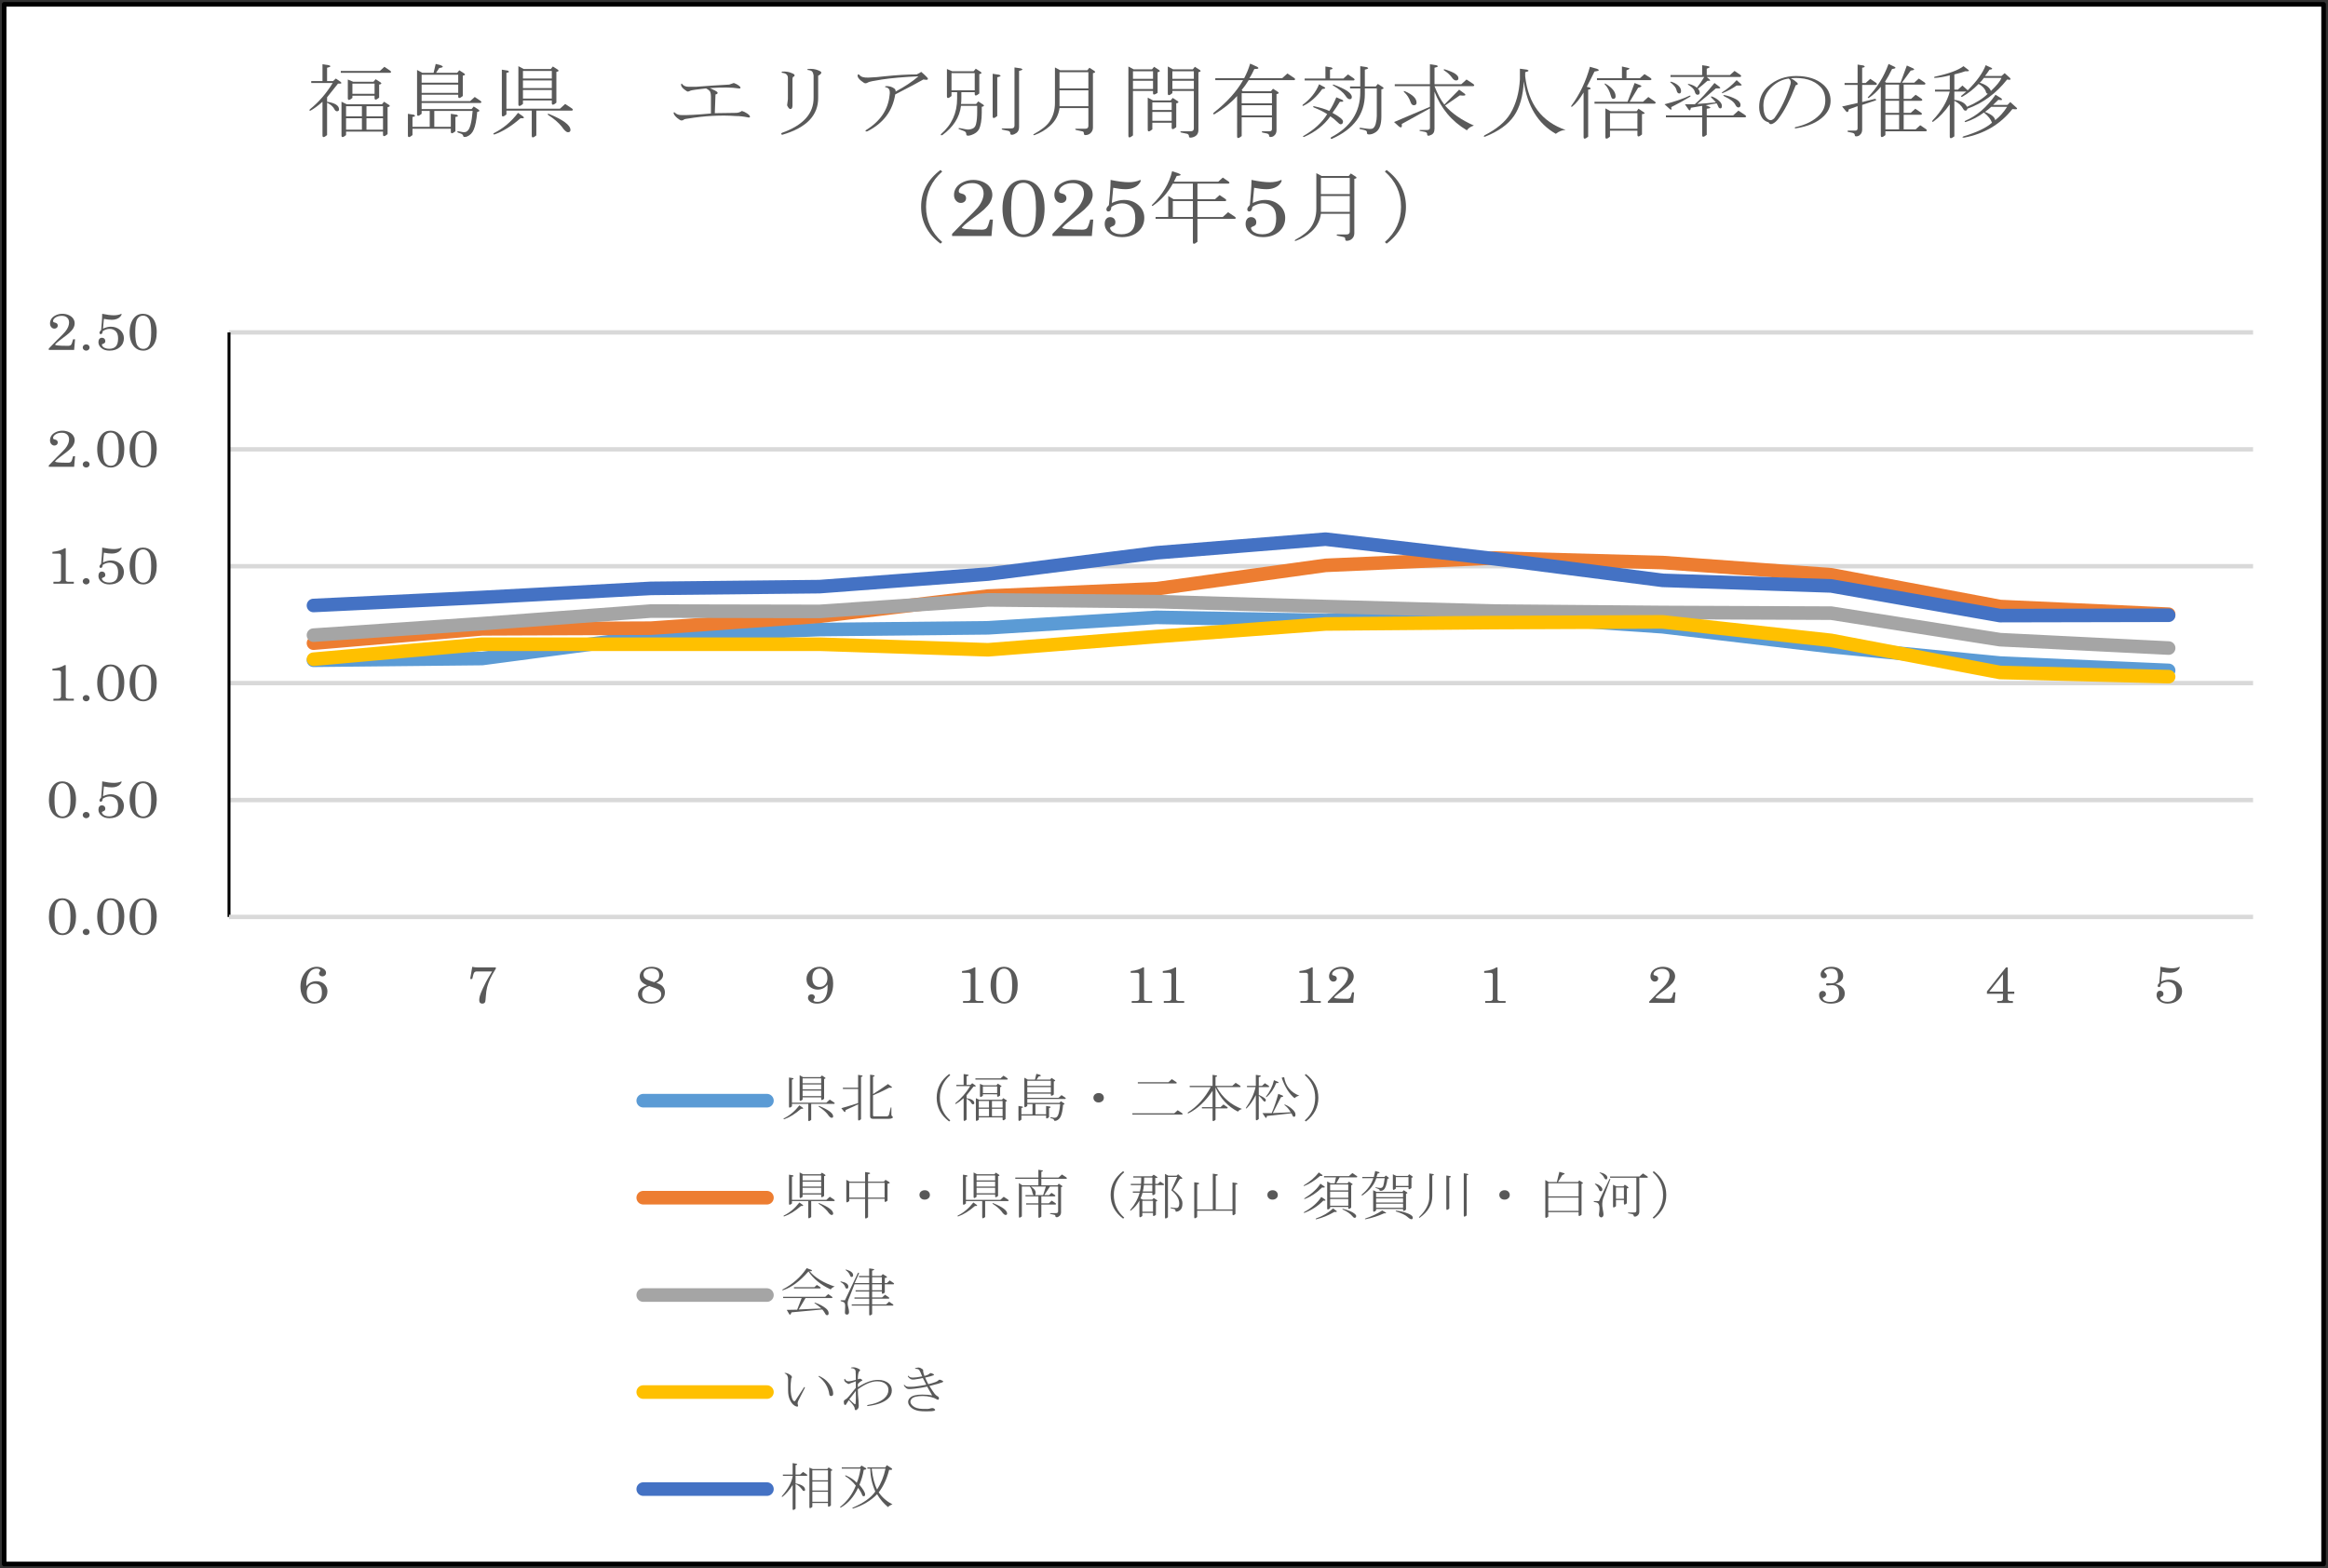 <?xml version="1.0" encoding="UTF-8"?> <svg xmlns="http://www.w3.org/2000/svg" xmlns:xlink="http://www.w3.org/1999/xlink" version="1.1" id="レイヤー_1" x="0px" y="0px" width="495px" height="333.5px" viewBox="0 0 495 333.5" xml:space="preserve"><rect x="0" y="0" width="495" height="333.5" fill="#333333" stroke="none"/> <g> <rect x="0.941" y="0.928" fill-rule="evenodd" clip-rule="evenodd" fill="#FFFFFF" width="493.173" height="331.642"></rect> <path fill="none" stroke="#D9D9D9" stroke-width="0.937" stroke-linejoin="round" stroke-miterlimit="10" d="M48.696,70.684 h430.376 M48.696,95.545h430.376 M48.696,120.405h430.376 M48.696,145.265h430.376 M48.696,170.125h430.376"></path> <line fill="none" stroke="#000000" stroke-width="0.625" stroke-linejoin="round" stroke-miterlimit="10" x1="48.696" y1="194.984" x2="48.696" y2="70.684"></line> <line fill="none" stroke="#D9D9D9" stroke-width="0.937" stroke-linejoin="round" stroke-miterlimit="10" x1="48.696" y1="194.984" x2="479.072" y2="194.984"></line> <polyline fill="none" stroke="#5B9BD5" stroke-width="2.89" stroke-linecap="round" stroke-linejoin="round" stroke-miterlimit="10" points=" 66.657,140.404 102.493,140.034 138.413,135.284 174.251,133.874 210.088,133.502 245.925,131.277 281.845,131.944 317.682,130.831 353.518,133.28 389.355,137.51 425.275,140.999 461.112,142.556 "></polyline> <polyline fill="none" stroke="#ED7D31" stroke-width="2.89" stroke-linecap="round" stroke-linejoin="round" stroke-miterlimit="10" points=" 66.657,136.767 102.493,133.725 138.413,133.578 174.251,131.054 210.088,126.75 245.925,125.192 281.845,120.219 317.682,118.661 353.518,119.625 389.355,122.223 425.275,128.976 461.112,130.609 "></polyline> <polyline fill="none" stroke="#A5A5A5" stroke-width="2.89" stroke-linecap="round" stroke-linejoin="round" stroke-miterlimit="10" points=" 66.657,135.061 102.493,132.613 138.413,129.941 174.251,130.014 210.088,127.566 245.925,127.937 281.845,128.976 317.682,129.941 353.518,130.238 389.355,130.386 425.275,136.026 461.112,137.807 "></polyline> <polyline fill="none" stroke="#FFC000" stroke-width="2.89" stroke-linecap="round" stroke-linejoin="round" stroke-miterlimit="10" points=" 66.657,140.182 102.493,136.991 138.413,136.991 174.251,136.991 210.088,138.178 245.925,135.358 281.845,132.686 317.682,132.388 353.518,132.242 389.355,136.174 425.275,143.001 461.112,143.893 "></polyline> <polyline fill="none" stroke="#4472C4" stroke-width="2.89" stroke-linecap="round" stroke-linejoin="round" stroke-miterlimit="10" points=" 66.657,128.753 102.493,127.046 138.413,125.117 174.251,124.747 210.088,122.074 245.925,117.547 281.845,114.653 317.682,118.809 353.518,123.41 389.355,124.597 425.275,130.906 461.112,130.831 "></polyline> <g> <path fill="#595959" d="M13.235,191.016c0.782,0,1.436,0.275,1.957,0.826c0.645,0.676,0.969,1.703,0.969,3.08 c0,1.279-0.281,2.252-0.843,2.922c-0.563,0.668-1.24,1.002-2.035,1.002c-0.767,0-1.406-0.279-1.92-0.842 c-0.642-0.705-0.963-1.727-0.963-3.061c0-1.268,0.302-2.275,0.908-3.027C11.794,191.316,12.437,191.016,13.235,191.016z M13.271,191.406c-0.53,0-0.943,0.229-1.24,0.688c-0.297,0.457-0.445,1.408-0.445,2.85c0,1.41,0.153,2.352,0.46,2.82 c0.308,0.473,0.72,0.709,1.237,0.709c0.521,0,0.923-0.219,1.204-0.652c0.333-0.52,0.499-1.465,0.499-2.838 c0-1.42-0.155-2.373-0.469-2.854C14.205,191.646,13.789,191.406,13.271,191.406z"></path> <path fill="#595959" d="M18.328,197.51c0.2,0,0.37,0.064,0.511,0.195s0.212,0.285,0.212,0.467c0,0.189-0.071,0.348-0.212,0.479 s-0.313,0.195-0.518,0.195c-0.2,0-0.373-0.064-0.515-0.195s-0.214-0.287-0.214-0.473c0-0.184,0.072-0.342,0.214-0.473 S18.122,197.51,18.328,197.51z"></path> <path fill="#595959" d="M23.506,191.016c0.782,0,1.434,0.275,1.955,0.826c0.647,0.676,0.971,1.703,0.971,3.08 c0,1.279-0.281,2.252-0.843,2.922c-0.563,0.668-1.24,1.002-2.035,1.002c-0.767,0-1.407-0.279-1.921-0.842 c-0.643-0.705-0.964-1.727-0.964-3.061c0-1.268,0.304-2.275,0.91-3.027C22.064,191.316,22.707,191.016,23.506,191.016z M23.542,191.406c-0.53,0-0.943,0.229-1.24,0.688c-0.297,0.457-0.446,1.408-0.446,2.85c0,1.41,0.154,2.352,0.461,2.82 c0.308,0.473,0.72,0.709,1.237,0.709c0.521,0,0.923-0.219,1.204-0.652c0.333-0.52,0.5-1.465,0.5-2.838 c0-1.42-0.157-2.373-0.471-2.854C24.474,191.646,24.06,191.406,23.542,191.406z"></path> <path fill="#595959" d="M30.399,191.016c0.782,0,1.436,0.275,1.957,0.826c0.645,0.676,0.969,1.703,0.969,3.08 c0,1.279-0.281,2.252-0.843,2.922c-0.563,0.668-1.24,1.002-2.035,1.002c-0.767,0-1.406-0.279-1.92-0.842 c-0.642-0.705-0.963-1.727-0.963-3.061c0-1.268,0.303-2.275,0.908-3.027C28.958,191.316,29.601,191.016,30.399,191.016z M30.436,191.406c-0.53,0-0.943,0.229-1.24,0.688c-0.297,0.457-0.445,1.408-0.445,2.85c0,1.41,0.153,2.352,0.46,2.82 c0.308,0.473,0.72,0.709,1.237,0.709c0.521,0,0.923-0.219,1.204-0.652c0.333-0.52,0.499-1.465,0.499-2.838 c0-1.42-0.155-2.373-0.468-2.854C31.369,191.646,30.953,191.406,30.436,191.406z"></path> </g> <g> <path fill="#595959" d="M13.235,166.158c0.782,0,1.436,0.276,1.957,0.826c0.645,0.678,0.969,1.706,0.969,3.083 c0,1.279-0.281,2.252-0.843,2.922c-0.563,0.668-1.24,1.002-2.035,1.002c-0.767,0-1.406-0.279-1.92-0.842 c-0.642-0.707-0.963-1.727-0.963-3.061c0-1.268,0.302-2.277,0.908-3.027C11.794,166.459,12.437,166.158,13.235,166.158z M13.271,166.549c-0.53,0-0.943,0.229-1.24,0.688c-0.297,0.458-0.445,1.41-0.445,2.851c0,1.41,0.153,2.35,0.46,2.822 c0.308,0.471,0.72,0.705,1.237,0.705c0.521,0,0.923-0.219,1.204-0.652c0.333-0.518,0.499-1.463,0.499-2.836 c0-1.422-0.155-2.373-0.469-2.855C14.205,166.791,13.789,166.549,13.271,166.549z"></path> <path fill="#595959" d="M18.328,172.652c0.2,0,0.37,0.066,0.511,0.197c0.141,0.129,0.212,0.285,0.212,0.467 c0,0.189-0.071,0.348-0.212,0.479s-0.313,0.195-0.518,0.195c-0.2,0-0.373-0.064-0.515-0.195s-0.214-0.289-0.214-0.473 c0-0.186,0.072-0.344,0.214-0.473C17.948,172.719,18.122,172.652,18.328,172.652z"></path> <path fill="#595959" d="M21.729,166.158c1.017,0.211,1.845,0.316,2.487,0.316c0.301,0,0.585-0.026,0.85-0.08 c0.265-0.052,0.463-0.112,0.596-0.181c0.067-0.034,0.112-0.05,0.132-0.05c0.04,0,0.061,0.027,0.061,0.081 c0,0.128-0.09,0.295-0.271,0.504c-0.18,0.207-0.426,0.374-0.737,0.496c-0.312,0.125-0.669,0.187-1.074,0.187 c-0.47,0-1.03-0.066-1.681-0.197l-0.195,2.078c0.306-0.139,0.596-0.242,0.872-0.311c0.276-0.07,0.539-0.105,0.788-0.105 c0.785,0,1.446,0.236,1.983,0.707c0.536,0.473,0.804,1.053,0.804,1.746c0,0.768-0.286,1.4-0.856,1.895 c-0.569,0.498-1.309,0.746-2.216,0.746c-0.692,0-1.259-0.178-1.693-0.535c-0.436-0.357-0.652-0.781-0.652-1.275 c0-0.295,0.068-0.525,0.207-0.688c0.138-0.16,0.315-0.24,0.532-0.24c0.213,0,0.387,0.063,0.521,0.193 c0.134,0.127,0.202,0.295,0.202,0.502c0,0.156-0.033,0.275-0.099,0.363c-0.067,0.088-0.189,0.16-0.365,0.217 c-0.177,0.063-0.266,0.133-0.266,0.213c0,0.115,0.062,0.244,0.183,0.383c0.12,0.141,0.301,0.254,0.544,0.344 c0.242,0.088,0.521,0.133,0.834,0.133c0.613,0,1.082-0.172,1.405-0.516c0.323-0.346,0.484-0.904,0.484-1.682 c0-0.705-0.17-1.223-0.512-1.549c-0.34-0.326-0.776-0.488-1.306-0.488c-0.241,0-0.481,0.039-0.723,0.119s-0.481,0.201-0.723,0.359 c-0.028,0.254-0.077,0.422-0.149,0.508s-0.166,0.127-0.278,0.127c-0.08,0-0.145-0.023-0.192-0.076 c-0.049-0.051-0.072-0.119-0.072-0.211c0-0.16,0.082-0.316,0.247-0.473c0.048-0.047,0.082-0.088,0.103-0.125l0.14-1.598 C21.696,167.365,21.727,166.753,21.729,166.158z"></path> <path fill="#595959" d="M30.399,166.158c0.782,0,1.436,0.276,1.957,0.826c0.645,0.678,0.969,1.706,0.969,3.083 c0,1.279-0.281,2.252-0.843,2.922c-0.563,0.668-1.24,1.002-2.035,1.002c-0.767,0-1.406-0.279-1.92-0.842 c-0.642-0.707-0.963-1.727-0.963-3.061c0-1.268,0.303-2.277,0.908-3.027C28.958,166.459,29.601,166.158,30.399,166.158z M30.436,166.549c-0.53,0-0.943,0.229-1.24,0.688c-0.297,0.458-0.445,1.41-0.445,2.851c0,1.41,0.153,2.35,0.46,2.822 c0.308,0.471,0.72,0.705,1.237,0.705c0.521,0,0.923-0.219,1.204-0.652c0.333-0.518,0.499-1.463,0.499-2.836 c0-1.422-0.155-2.373-0.468-2.855C31.369,166.791,30.953,166.549,30.436,166.549z"></path> </g> <g> <path fill="#595959" d="M13.981,141.443v6.783c0,0.103,0.04,0.18,0.12,0.234c0.117,0.076,0.259,0.113,0.427,0.113h1.17v0.408 h-4.335v-0.408h0.998c0.209,0,0.364-0.043,0.465-0.133c0.1-0.088,0.15-0.207,0.15-0.354v-5.126c0-0.105-0.047-0.193-0.139-0.266 c-0.093-0.073-0.212-0.109-0.356-0.109h-1.335v-0.376c0.626-0.072,1.135-0.169,1.525-0.291c0.391-0.12,0.733-0.28,1.03-0.476 H13.981z"></path> <path fill="#595959" d="M18.328,147.796c0.2,0,0.37,0.065,0.511,0.196s0.212,0.286,0.212,0.468c0,0.188-0.071,0.348-0.212,0.479 c-0.141,0.13-0.313,0.195-0.518,0.195c-0.2,0-0.373-0.065-0.515-0.195c-0.142-0.131-0.214-0.288-0.214-0.474 c0-0.184,0.072-0.342,0.214-0.473S18.122,147.796,18.328,147.796z"></path> <path fill="#595959" d="M23.506,141.302c0.782,0,1.434,0.276,1.955,0.826c0.647,0.678,0.971,1.704,0.971,3.082 c0,1.279-0.281,2.252-0.843,2.922c-0.563,0.668-1.24,1.002-2.035,1.002c-0.767,0-1.407-0.28-1.921-0.843 c-0.643-0.705-0.964-1.727-0.964-3.06c0-1.269,0.304-2.277,0.91-3.028C22.064,141.604,22.707,141.302,23.506,141.302z M23.542,141.694c-0.53,0-0.943,0.229-1.24,0.688c-0.297,0.458-0.446,1.408-0.446,2.851c0,1.409,0.154,2.351,0.461,2.82 c0.308,0.472,0.72,0.707,1.237,0.707c0.521,0,0.923-0.217,1.204-0.651c0.333-0.519,0.5-1.464,0.5-2.839 c0-1.419-0.157-2.371-0.471-2.854C24.474,141.935,24.06,141.694,23.542,141.694z"></path> <path fill="#595959" d="M30.399,141.302c0.782,0,1.436,0.276,1.957,0.826c0.645,0.678,0.969,1.704,0.969,3.082 c0,1.279-0.281,2.252-0.843,2.922c-0.563,0.668-1.24,1.002-2.035,1.002c-0.767,0-1.406-0.28-1.92-0.843 c-0.642-0.705-0.963-1.727-0.963-3.06c0-1.269,0.303-2.277,0.908-3.028C28.958,141.604,29.601,141.302,30.399,141.302z M30.436,141.694c-0.53,0-0.943,0.229-1.24,0.688c-0.297,0.458-0.445,1.408-0.445,2.851c0,1.409,0.153,2.351,0.46,2.82 c0.308,0.472,0.72,0.707,1.237,0.707c0.521,0,0.923-0.217,1.204-0.651c0.333-0.519,0.499-1.464,0.499-2.839 c0-1.419-0.155-2.371-0.468-2.854C31.369,141.935,30.953,141.694,30.436,141.694z"></path> </g> <g> <path fill="#595959" d="M13.981,116.585v6.783c0,0.103,0.04,0.181,0.12,0.235c0.117,0.075,0.259,0.112,0.427,0.112h1.17v0.408 h-4.335v-0.408h0.998c0.209,0,0.364-0.043,0.465-0.132c0.1-0.089,0.15-0.207,0.15-0.355v-5.126c0-0.105-0.047-0.193-0.139-0.266 c-0.093-0.073-0.212-0.109-0.356-0.109h-1.335v-0.376c0.626-0.072,1.135-0.169,1.525-0.29s0.733-0.281,1.03-0.477H13.981z"></path> <path fill="#595959" d="M18.328,122.94c0.2,0,0.37,0.065,0.511,0.195c0.141,0.131,0.212,0.287,0.212,0.469 c0,0.188-0.071,0.347-0.212,0.478s-0.313,0.195-0.518,0.195c-0.2,0-0.373-0.064-0.515-0.195s-0.214-0.287-0.214-0.474 c0-0.184,0.072-0.342,0.214-0.473C17.948,123.005,18.122,122.94,18.328,122.94z"></path> <path fill="#595959" d="M21.729,116.445c1.017,0.211,1.845,0.315,2.487,0.315c0.301,0,0.585-0.025,0.85-0.08 c0.265-0.051,0.463-0.111,0.596-0.181c0.067-0.032,0.112-0.049,0.132-0.049c0.04,0,0.061,0.026,0.061,0.082 c0,0.127-0.09,0.293-0.271,0.502c-0.18,0.208-0.426,0.375-0.737,0.498s-0.669,0.184-1.074,0.184c-0.47,0-1.03-0.064-1.681-0.195 l-0.195,2.077c0.306-0.138,0.596-0.241,0.872-0.311c0.276-0.068,0.539-0.103,0.788-0.103c0.785,0,1.446,0.236,1.983,0.705 c0.536,0.473,0.804,1.054,0.804,1.745c0,0.769-0.286,1.401-0.856,1.897c-0.569,0.497-1.309,0.744-2.216,0.744 c-0.692,0-1.259-0.179-1.693-0.535c-0.436-0.356-0.652-0.781-0.652-1.273c0-0.298,0.068-0.526,0.207-0.688 c0.138-0.161,0.315-0.242,0.532-0.242c0.213,0,0.387,0.064,0.521,0.193c0.134,0.128,0.202,0.296,0.202,0.503 c0,0.155-0.033,0.277-0.099,0.364c-0.067,0.087-0.189,0.16-0.365,0.217c-0.177,0.063-0.266,0.133-0.266,0.212 c0,0.116,0.062,0.244,0.183,0.383c0.12,0.141,0.301,0.254,0.544,0.343c0.242,0.088,0.521,0.133,0.834,0.133 c0.613,0,1.082-0.171,1.405-0.517c0.323-0.343,0.484-0.903,0.484-1.679c0-0.707-0.17-1.223-0.512-1.549 c-0.34-0.326-0.776-0.49-1.306-0.49c-0.241,0-0.481,0.042-0.723,0.121c-0.241,0.08-0.481,0.199-0.723,0.357 c-0.028,0.255-0.077,0.424-0.149,0.508c-0.072,0.087-0.166,0.129-0.278,0.129c-0.08,0-0.145-0.025-0.192-0.076 c-0.049-0.051-0.072-0.121-0.072-0.213c0-0.157,0.082-0.316,0.247-0.472c0.048-0.048,0.082-0.088,0.103-0.125l0.14-1.598 C21.696,117.652,21.727,117.04,21.729,116.445z"></path> <path fill="#595959" d="M30.399,116.445c0.782,0,1.436,0.276,1.957,0.826c0.645,0.679,0.969,1.705,0.969,3.082 c0,1.279-0.281,2.253-0.843,2.922c-0.563,0.667-1.24,1.002-2.035,1.002c-0.767,0-1.406-0.28-1.92-0.843 c-0.642-0.705-0.963-1.727-0.963-3.06c0-1.269,0.303-2.277,0.908-3.028C28.958,116.746,29.601,116.445,30.399,116.445z M30.436,116.836c-0.53,0-0.943,0.229-1.24,0.688c-0.297,0.457-0.445,1.407-0.445,2.85c0,1.409,0.153,2.351,0.46,2.82 c0.308,0.473,0.72,0.708,1.237,0.708c0.521,0,0.923-0.217,1.204-0.652c0.333-0.518,0.499-1.464,0.499-2.839 c0-1.418-0.155-2.37-0.468-2.853C31.369,117.078,30.953,116.836,30.436,116.836z"></path> </g> <g> <path fill="#595959" d="M11.735,98.079c-0.185,0.215,0.726,0.32,2.726,0.32c0.299,0,0.514-0.071,0.642-0.211 c0.127-0.143,0.274-0.534,0.438-1.174h0.416l-0.195,2.255h-5.392v-0.293l1.752-1.8c0.977-0.957,1.563-1.558,1.758-1.805 c0.28-0.351,0.486-0.691,0.615-1.019c0.128-0.329,0.192-0.626,0.192-0.895c0-0.444-0.137-0.797-0.409-1.052 c-0.273-0.255-0.653-0.383-1.139-0.383c-0.546,0-0.991,0.118-1.336,0.354c-0.346,0.235-0.519,0.485-0.519,0.75 c0,0.09,0.025,0.159,0.079,0.206c0.048,0.047,0.152,0.089,0.313,0.125c0.403,0.087,0.607,0.301,0.607,0.643 c0,0.184-0.068,0.337-0.205,0.458s-0.312,0.182-0.523,0.182c-0.246,0-0.46-0.102-0.645-0.307 c-0.185-0.204-0.276-0.471-0.276-0.803c0-0.369,0.105-0.705,0.315-1.007c0.211-0.303,0.528-0.551,0.954-0.745 c0.425-0.193,0.883-0.291,1.372-0.291c0.487,0,0.937,0.096,1.353,0.282c0.415,0.19,0.727,0.436,0.936,0.743 c0.208,0.306,0.313,0.64,0.313,1.002c0,0.251-0.051,0.505-0.155,0.761c-0.104,0.258-0.257,0.499-0.457,0.725 c-0.346,0.388-0.698,0.718-1.065,0.994l-1.586,1.206C12.212,97.606,11.92,97.866,11.735,98.079z"></path> <path fill="#595959" d="M18.328,98.084c0.2,0,0.37,0.065,0.511,0.195c0.141,0.131,0.212,0.286,0.212,0.468 c0,0.188-0.071,0.347-0.212,0.478s-0.313,0.195-0.518,0.195c-0.2,0-0.373-0.064-0.515-0.195s-0.214-0.288-0.214-0.472 c0-0.186,0.072-0.343,0.214-0.474C17.948,98.15,18.122,98.084,18.328,98.084z"></path> <path fill="#595959" d="M23.506,91.588c0.782,0,1.434,0.276,1.955,0.826c0.647,0.679,0.971,1.706,0.971,3.082 c0,1.279-0.281,2.253-0.843,2.922c-0.563,0.668-1.24,1.002-2.035,1.002c-0.767,0-1.407-0.28-1.921-0.842 c-0.643-0.707-0.964-1.727-0.964-3.06c0-1.269,0.304-2.278,0.91-3.027C22.064,91.89,22.707,91.588,23.506,91.588z M23.542,91.98 c-0.53,0-0.943,0.229-1.24,0.688c-0.297,0.457-0.446,1.407-0.446,2.851c0,1.409,0.154,2.35,0.461,2.821 c0.308,0.471,0.72,0.705,1.237,0.705c0.521,0,0.923-0.217,1.204-0.652c0.333-0.517,0.5-1.462,0.5-2.836 c0-1.42-0.157-2.372-0.471-2.854C24.474,92.221,24.06,91.98,23.542,91.98z"></path> <path fill="#595959" d="M30.399,91.588c0.782,0,1.436,0.276,1.957,0.826c0.645,0.679,0.969,1.706,0.969,3.082 c0,1.279-0.281,2.253-0.843,2.922c-0.563,0.668-1.24,1.002-2.035,1.002c-0.767,0-1.406-0.28-1.92-0.842 c-0.642-0.707-0.963-1.727-0.963-3.06c0-1.269,0.303-2.278,0.908-3.027C28.958,91.89,29.601,91.588,30.399,91.588z M30.436,91.98 c-0.53,0-0.943,0.229-1.24,0.688c-0.297,0.457-0.445,1.407-0.445,2.851c0,1.409,0.153,2.35,0.46,2.821 c0.308,0.471,0.72,0.705,1.237,0.705c0.521,0,0.923-0.217,1.204-0.652c0.333-0.517,0.499-1.462,0.499-2.836 c0-1.42-0.155-2.372-0.468-2.854C31.369,92.221,30.953,91.98,30.436,91.98z"></path> </g> <g> <path fill="#595959" d="M11.735,73.222c-0.185,0.214,0.726,0.319,2.726,0.319c0.299,0,0.514-0.071,0.642-0.21 c0.127-0.144,0.274-0.535,0.438-1.175h0.416l-0.195,2.255h-5.392v-0.293l1.752-1.8c0.977-0.956,1.563-1.557,1.758-1.805 c0.28-0.35,0.486-0.691,0.615-1.019c0.128-0.329,0.192-0.626,0.192-0.895c0-0.444-0.137-0.796-0.409-1.051 c-0.273-0.256-0.653-0.385-1.139-0.385c-0.546,0-0.991,0.119-1.336,0.354c-0.346,0.235-0.519,0.485-0.519,0.75 c0,0.09,0.025,0.159,0.079,0.206c0.048,0.047,0.152,0.09,0.313,0.125c0.403,0.087,0.607,0.302,0.607,0.643 c0,0.184-0.068,0.337-0.205,0.458s-0.312,0.182-0.523,0.182c-0.246,0-0.46-0.101-0.645-0.307 c-0.185-0.204-0.276-0.471-0.276-0.802c0-0.37,0.105-0.706,0.315-1.007c0.211-0.304,0.528-0.552,0.954-0.746 c0.425-0.193,0.883-0.291,1.372-0.291c0.487,0,0.937,0.096,1.353,0.283c0.415,0.189,0.727,0.436,0.936,0.742 c0.208,0.306,0.313,0.64,0.313,1.002c0,0.251-0.051,0.505-0.155,0.762c-0.104,0.257-0.257,0.499-0.457,0.724 c-0.346,0.388-0.698,0.719-1.065,0.993l-1.586,1.207C12.212,72.749,11.92,73.008,11.735,73.222z"></path> <path fill="#595959" d="M18.328,73.227c0.2,0,0.37,0.065,0.511,0.195c0.141,0.131,0.212,0.286,0.212,0.468 c0,0.188-0.071,0.348-0.212,0.478c-0.141,0.131-0.313,0.196-0.518,0.196c-0.2,0-0.373-0.065-0.515-0.196 c-0.142-0.13-0.214-0.288-0.214-0.472c0-0.186,0.072-0.343,0.214-0.474C17.948,73.292,18.122,73.227,18.328,73.227z"></path> <path fill="#595959" d="M21.729,66.731c1.017,0.212,1.845,0.316,2.487,0.316c0.301,0,0.585-0.026,0.85-0.079 s0.463-0.113,0.596-0.182c0.067-0.034,0.112-0.05,0.132-0.05c0.04,0,0.061,0.028,0.061,0.081c0,0.128-0.09,0.295-0.271,0.504 c-0.18,0.208-0.426,0.374-0.737,0.496c-0.312,0.124-0.669,0.187-1.074,0.187c-0.47,0-1.03-0.065-1.681-0.196l-0.195,2.076 c0.306-0.137,0.596-0.241,0.872-0.31c0.276-0.069,0.539-0.104,0.788-0.104c0.785,0,1.446,0.237,1.983,0.708 c0.536,0.471,0.804,1.052,0.804,1.744c0,0.768-0.286,1.4-0.856,1.896c-0.569,0.497-1.309,0.745-2.216,0.745 c-0.692,0-1.259-0.18-1.693-0.535c-0.436-0.357-0.652-0.781-0.652-1.275c0-0.296,0.068-0.525,0.207-0.688 c0.138-0.16,0.315-0.241,0.532-0.241c0.213,0,0.387,0.063,0.521,0.192s0.202,0.297,0.202,0.503c0,0.156-0.033,0.276-0.099,0.364 c-0.067,0.086-0.189,0.16-0.365,0.217c-0.177,0.063-0.266,0.133-0.266,0.212c0,0.117,0.062,0.245,0.183,0.384 c0.12,0.141,0.301,0.253,0.544,0.343c0.242,0.089,0.521,0.133,0.834,0.133c0.613,0,1.082-0.171,1.405-0.516 c0.323-0.344,0.484-0.905,0.484-1.68c0-0.707-0.17-1.224-0.512-1.55c-0.34-0.326-0.776-0.488-1.306-0.488 c-0.241,0-0.481,0.04-0.723,0.118c-0.241,0.081-0.481,0.2-0.723,0.36c-0.028,0.254-0.077,0.423-0.149,0.508 s-0.166,0.128-0.278,0.128c-0.08,0-0.145-0.026-0.192-0.076c-0.049-0.051-0.072-0.121-0.072-0.212 c0-0.159,0.082-0.317,0.247-0.474c0.048-0.047,0.082-0.088,0.103-0.126l0.14-1.597C21.696,67.939,21.727,67.327,21.729,66.731z"></path> <path fill="#595959" d="M30.399,66.731c0.782,0,1.436,0.276,1.957,0.826c0.645,0.679,0.969,1.706,0.969,3.082 c0,1.279-0.281,2.253-0.843,2.922c-0.563,0.669-1.24,1.003-2.035,1.003c-0.767,0-1.406-0.28-1.92-0.842 c-0.642-0.708-0.963-1.728-0.963-3.061c0-1.269,0.303-2.278,0.908-3.027C28.958,67.034,29.601,66.731,30.399,66.731z M30.436,67.123c-0.53,0-0.943,0.229-1.24,0.688c-0.297,0.457-0.445,1.408-0.445,2.851c0,1.409,0.153,2.351,0.46,2.821 c0.308,0.471,0.72,0.705,1.237,0.705c0.521,0,0.923-0.217,1.204-0.652c0.333-0.517,0.499-1.463,0.499-2.836 c0-1.42-0.155-2.372-0.468-2.854C31.369,67.364,30.953,67.123,30.436,67.123z"></path> </g> <g> <path fill="#595959" d="M65.14,209.699c0.313-0.377,0.643-0.646,0.987-0.809c0.345-0.164,0.724-0.244,1.139-0.244 c0.666,0,1.224,0.203,1.676,0.611c0.451,0.408,0.678,0.924,0.678,1.547c0,0.748-0.267,1.373-0.802,1.869 c-0.532,0.496-1.193,0.744-1.98,0.744c-0.554,0-1.047-0.133-1.48-0.4c-0.434-0.266-0.788-0.682-1.063-1.246 c-0.275-0.566-0.413-1.225-0.413-1.979c0-0.814,0.169-1.555,0.506-2.219c0.337-0.662,0.768-1.16,1.292-1.492 c0.523-0.33,1.07-0.496,1.641-0.496c0.586,0,1.083,0.145,1.492,0.436c0.342,0.234,0.512,0.518,0.512,0.848 c0,0.221-0.075,0.4-0.225,0.543c-0.151,0.141-0.335,0.213-0.552,0.213c-0.2,0-0.372-0.061-0.515-0.182 c-0.144-0.117-0.213-0.26-0.213-0.422c0-0.109,0.048-0.232,0.145-0.369c0.088-0.127,0.131-0.229,0.131-0.301 c0-0.102-0.054-0.186-0.162-0.25c-0.145-0.082-0.344-0.125-0.595-0.125c-0.391,0-0.745,0.111-1.066,0.332s-0.593,0.6-0.816,1.139 c-0.222,0.537-0.333,1.143-0.333,1.813C65.122,209.357,65.128,209.504,65.14,209.699z M66.934,209.178 c-0.502,0-0.912,0.164-1.23,0.492c-0.32,0.328-0.479,0.789-0.479,1.383c0,0.646,0.155,1.139,0.463,1.479 c0.311,0.342,0.704,0.512,1.181,0.512c0.474,0,0.855-0.162,1.145-0.484s0.434-0.805,0.434-1.445c0-0.682-0.134-1.174-0.401-1.479 S67.407,209.178,66.934,209.178z"></path> </g> <g> <path fill="#595959" d="M100.41,205.592c0.393,0.09,0.818,0.135,1.276,0.135h3.744v0.25c-0.55,0.875-0.961,1.613-1.233,2.215 c-0.273,0.604-0.48,1.182-0.621,1.73c-0.141,0.553-0.232,1.193-0.276,1.926c-0.04,0.605-0.079,0.979-0.114,1.123 c-0.037,0.141-0.109,0.254-0.221,0.33c-0.11,0.078-0.253,0.117-0.429,0.117c-0.201,0-0.359-0.063-0.472-0.184 c-0.112-0.125-0.168-0.318-0.168-0.582c0-0.236,0.047-0.531,0.139-0.885c0.093-0.352,0.303-0.881,0.632-1.584 c0.438-0.941,0.817-1.684,1.139-2.223l0.83-1.381h-3.263c-0.241,0-0.421,0.076-0.539,0.229s-0.26,0.607-0.424,1.365h-0.434 L100.41,205.592z"></path> </g> <g> <path fill="#595959" d="M139.563,209c0.643,0.209,1.105,0.484,1.391,0.822c0.284,0.34,0.427,0.748,0.427,1.225 c0,0.584-0.206,1.094-0.62,1.527c-0.533,0.563-1.293,0.844-2.28,0.844c-0.873,0-1.561-0.189-2.066-0.568 c-0.505-0.379-0.758-0.85-0.758-1.414c0-0.426,0.146-0.797,0.436-1.113c0.291-0.316,0.794-0.584,1.508-0.807 c-1.054-0.41-1.582-1.041-1.582-1.898c0-0.553,0.237-1.031,0.713-1.432s1.078-0.6,1.809-0.6c0.503,0,0.939,0.078,1.31,0.234 c0.371,0.154,0.654,0.367,0.85,0.635c0.194,0.27,0.292,0.551,0.292,0.844C140.99,207.98,140.514,208.549,139.563,209z M138.052,209.668c-0.569,0.217-0.966,0.463-1.185,0.734c-0.223,0.271-0.332,0.605-0.332,1c0,0.514,0.167,0.912,0.503,1.197 c0.334,0.285,0.817,0.426,1.447,0.426c0.666,0,1.185-0.141,1.554-0.426s0.554-0.66,0.554-1.127c0-0.426-0.159-0.746-0.479-0.963 C139.795,210.293,139.107,210.012,138.052,209.668z M139.1,208.859c0.421-0.217,0.705-0.432,0.85-0.645 c0.145-0.211,0.217-0.49,0.217-0.834c0-0.453-0.144-0.805-0.429-1.051c-0.284-0.246-0.698-0.369-1.24-0.369 c-0.525,0-0.935,0.113-1.228,0.346c-0.293,0.23-0.44,0.529-0.44,0.9c0,0.365,0.129,0.658,0.383,0.875 C137.466,208.301,138.095,208.559,139.1,208.859z"></path> </g> <g> <path fill="#595959" d="M175.952,209.363c-0.261,0.355-0.565,0.621-0.915,0.803c-0.349,0.178-0.741,0.268-1.175,0.268 c-0.602,0-1.147-0.189-1.64-0.57s-0.737-0.941-0.737-1.68c0-0.721,0.271-1.334,0.816-1.84c0.543-0.506,1.191-0.758,1.946-0.758 c0.832,0,1.523,0.313,2.077,0.936c0.555,0.623,0.831,1.498,0.831,2.625c0,0.934-0.153,1.723-0.46,2.367 c-0.308,0.643-0.715,1.121-1.22,1.434c-0.506,0.314-1.076,0.471-1.71,0.471c-0.613,0-1.095-0.121-1.441-0.367 c-0.348-0.244-0.521-0.537-0.521-0.877c0-0.225,0.071-0.406,0.215-0.543c0.143-0.139,0.323-0.209,0.54-0.209 c0.198,0,0.365,0.061,0.503,0.18c0.137,0.121,0.205,0.264,0.205,0.43c0,0.121-0.063,0.252-0.191,0.396 c-0.078,0.092-0.115,0.17-0.115,0.234c0,0.102,0.065,0.189,0.198,0.264c0.132,0.074,0.345,0.111,0.638,0.111 c0.418,0,0.785-0.104,1.102-0.313c0.318-0.207,0.575-0.551,0.771-1.027c0.198-0.477,0.296-1.092,0.296-1.85L175.952,209.363z M174.267,205.977c-0.449,0-0.818,0.17-1.107,0.508c-0.289,0.34-0.434,0.85-0.434,1.531c0,0.623,0.145,1.088,0.434,1.393 c0.289,0.307,0.666,0.461,1.132,0.461c0.461,0,0.85-0.166,1.165-0.494c0.314-0.33,0.473-0.793,0.473-1.387 c0-0.615-0.164-1.105-0.491-1.467C175.109,206.158,174.721,205.977,174.267,205.977z"></path> </g> <g> <path fill="#595959" d="M207.391,205.727v6.783c0,0.102,0.04,0.18,0.12,0.234c0.117,0.076,0.26,0.113,0.429,0.113h1.166v0.408 h-4.334v-0.408h1.001c0.208,0,0.362-0.043,0.463-0.133c0.1-0.088,0.149-0.207,0.149-0.355v-5.125c0-0.105-0.046-0.193-0.138-0.266 c-0.093-0.074-0.21-0.109-0.354-0.109h-1.338v-0.377c0.629-0.072,1.137-0.168,1.526-0.291c0.39-0.119,0.734-0.279,1.031-0.475 H207.391z"></path> <path fill="#595959" d="M213.465,205.586c0.782,0,1.434,0.275,1.956,0.826c0.647,0.678,0.97,1.703,0.97,3.082 c0,1.279-0.281,2.252-0.843,2.922c-0.563,0.668-1.24,1.002-2.035,1.002c-0.767,0-1.407-0.281-1.921-0.844 c-0.643-0.705-0.964-1.727-0.964-3.059c0-1.27,0.304-2.277,0.91-3.029C212.023,205.887,212.666,205.586,213.465,205.586z M213.501,205.977c-0.53,0-0.943,0.229-1.24,0.688s-0.445,1.408-0.445,2.852c0,1.41,0.153,2.35,0.46,2.82 c0.308,0.471,0.72,0.707,1.237,0.707c0.521,0,0.923-0.217,1.204-0.652c0.333-0.518,0.5-1.463,0.5-2.838 c0-1.42-0.157-2.371-0.471-2.854C214.433,206.219,214.019,205.977,213.501,205.977z"></path> </g> <g> <path fill="#595959" d="M243.258,205.727v6.783c0,0.102,0.04,0.18,0.12,0.234c0.115,0.076,0.259,0.113,0.427,0.113h1.168v0.408 h-4.334v-0.408h0.999c0.209,0,0.362-0.043,0.464-0.133c0.1-0.088,0.15-0.207,0.15-0.355v-5.125c0-0.105-0.046-0.193-0.14-0.266 c-0.091-0.074-0.21-0.109-0.354-0.109h-1.336v-0.377c0.627-0.072,1.136-0.168,1.524-0.291c0.391-0.119,0.734-0.279,1.032-0.475 H243.258z"></path> <path fill="#595959" d="M250.076,205.727v6.783c0,0.102,0.04,0.18,0.121,0.234c0.117,0.076,0.259,0.113,0.428,0.113h1.168v0.408 h-4.335v-0.408h1c0.209,0,0.363-0.043,0.463-0.133c0.102-0.088,0.151-0.207,0.151-0.355v-5.125c0-0.105-0.047-0.193-0.139-0.266 c-0.093-0.074-0.211-0.109-0.355-0.109h-1.336v-0.377c0.627-0.072,1.136-0.168,1.526-0.291c0.389-0.119,0.732-0.279,1.029-0.475 H250.076z"></path> </g> <g> <path fill="#595959" d="M279.123,205.727v6.783c0,0.102,0.04,0.18,0.12,0.234c0.117,0.076,0.26,0.113,0.429,0.113h1.166v0.408 h-4.334v-0.408h1.001c0.208,0,0.362-0.043,0.463-0.133c0.1-0.088,0.149-0.207,0.149-0.355v-5.125c0-0.105-0.046-0.193-0.138-0.266 c-0.093-0.074-0.21-0.109-0.354-0.109h-1.338v-0.377c0.629-0.072,1.137-0.168,1.526-0.291c0.39-0.119,0.734-0.279,1.031-0.475 H279.123z"></path> <path fill="#595959" d="M283.697,212.074c-0.184,0.215,0.724,0.322,2.726,0.322c0.299,0,0.514-0.07,0.642-0.213 c0.129-0.141,0.274-0.531,0.438-1.174h0.415l-0.195,2.256h-5.392v-0.293l1.753-1.799c0.974-0.957,1.56-1.559,1.758-1.805 c0.281-0.352,0.484-0.691,0.612-1.02c0.129-0.328,0.193-0.625,0.193-0.895c0-0.447-0.137-0.797-0.41-1.051 c-0.272-0.256-0.651-0.383-1.137-0.383c-0.546,0-0.991,0.117-1.337,0.352c-0.345,0.236-0.518,0.486-0.518,0.75 c0,0.092,0.027,0.16,0.078,0.207c0.048,0.047,0.152,0.09,0.313,0.125c0.407,0.088,0.609,0.301,0.609,0.641 c0,0.186-0.068,0.338-0.205,0.461c-0.137,0.121-0.311,0.182-0.524,0.182c-0.243,0-0.459-0.102-0.644-0.307 s-0.276-0.473-0.276-0.803c0-0.369,0.105-0.705,0.315-1.008c0.211-0.303,0.529-0.551,0.955-0.746 c0.426-0.191,0.883-0.289,1.372-0.289c0.484,0,0.936,0.094,1.352,0.283c0.415,0.188,0.728,0.434,0.937,0.74 s0.313,0.641,0.313,1.004c0,0.25-0.054,0.502-0.158,0.76s-0.256,0.5-0.456,0.723c-0.344,0.391-0.7,0.721-1.063,0.996l-1.587,1.207 C284.175,211.602,283.882,211.863,283.697,212.074z"></path> </g> <g> <path fill="#595959" d="M318.416,205.727v6.783c0,0.102,0.04,0.18,0.121,0.234c0.116,0.076,0.258,0.113,0.427,0.113h1.169v0.408 h-4.335v-0.408h0.998c0.209,0,0.364-0.043,0.465-0.133c0.1-0.088,0.15-0.207,0.15-0.355v-5.125c0-0.105-0.047-0.193-0.139-0.266 c-0.093-0.074-0.211-0.109-0.355-0.109h-1.336v-0.377c0.627-0.072,1.135-0.168,1.525-0.291c0.39-0.119,0.733-0.279,1.031-0.475 H318.416z"></path> </g> <g> <path fill="#595959" d="M352.037,212.074c-0.185,0.215,0.724,0.322,2.725,0.322c0.3,0,0.514-0.07,0.643-0.213 c0.128-0.141,0.274-0.531,0.438-1.174h0.416l-0.195,2.256h-5.392v-0.293l1.751-1.799c0.977-0.957,1.562-1.559,1.758-1.805 c0.281-0.352,0.486-0.691,0.616-1.02c0.127-0.328,0.192-0.625,0.192-0.895c0-0.447-0.138-0.797-0.409-1.051 c-0.274-0.256-0.653-0.383-1.139-0.383c-0.546,0-0.991,0.117-1.337,0.352c-0.345,0.236-0.518,0.486-0.518,0.75 c0,0.092,0.025,0.16,0.079,0.207c0.048,0.047,0.151,0.09,0.313,0.125c0.403,0.088,0.606,0.301,0.606,0.641 c0,0.186-0.067,0.338-0.204,0.461c-0.137,0.121-0.312,0.182-0.523,0.182c-0.246,0-0.46-0.102-0.645-0.307 s-0.277-0.473-0.277-0.803c0-0.369,0.106-0.705,0.316-1.008c0.211-0.303,0.528-0.551,0.953-0.746 c0.426-0.191,0.884-0.289,1.373-0.289c0.485,0,0.937,0.094,1.353,0.283c0.415,0.188,0.727,0.434,0.936,0.74 c0.208,0.307,0.313,0.641,0.313,1.004c0,0.25-0.051,0.502-0.155,0.76s-0.257,0.5-0.457,0.723c-0.346,0.391-0.7,0.721-1.063,0.996 l-1.589,1.207C352.515,211.602,352.222,211.863,352.037,212.074z"></path> </g> <g> <path fill="#595959" d="M390.293,209.248c0.574,0.129,1.021,0.338,1.344,0.631c0.409,0.375,0.612,0.836,0.612,1.387 c0,0.623-0.245,1.123-0.733,1.5c-0.559,0.436-1.285,0.652-2.181,0.652c-0.537,0-0.999-0.08-1.387-0.238 c-0.387-0.16-0.678-0.375-0.87-0.648c-0.192-0.27-0.289-0.578-0.289-0.918c0-0.275,0.074-0.492,0.224-0.652 c0.147-0.16,0.335-0.24,0.56-0.24c0.204,0,0.369,0.063,0.493,0.184c0.125,0.121,0.187,0.287,0.187,0.496 c0,0.137-0.032,0.248-0.097,0.342c-0.064,0.092-0.177,0.178-0.337,0.258c-0.173,0.082-0.259,0.162-0.259,0.238 c0,0.109,0.062,0.232,0.184,0.367c0.123,0.137,0.304,0.244,0.542,0.326c0.239,0.082,0.54,0.121,0.905,0.121 c0.631,0,1.098-0.141,1.401-0.42c0.302-0.281,0.453-0.732,0.453-1.35c0-0.65-0.128-1.111-0.388-1.385 c-0.259-0.273-0.644-0.412-1.153-0.412c-0.137,0-0.307,0.018-0.511,0.045c-0.165,0.021-0.284,0.033-0.356,0.033 c-0.12,0-0.213-0.023-0.279-0.068c-0.065-0.045-0.099-0.102-0.099-0.17c0-0.078,0.03-0.137,0.093-0.178 c0.062-0.041,0.164-0.063,0.304-0.063l0.332,0.01l0.289,0.012c0.509,0,0.893-0.117,1.149-0.354 c0.257-0.234,0.385-0.598,0.385-1.09c0-0.604-0.123-1.033-0.367-1.289c-0.245-0.254-0.61-0.383-1.095-0.383 c-0.447,0-0.802,0.072-1.066,0.219c-0.265,0.145-0.397,0.277-0.397,0.4c0,0.08,0.076,0.188,0.229,0.318 c0.217,0.182,0.324,0.369,0.324,0.564c0,0.15-0.06,0.273-0.18,0.375c-0.121,0.102-0.276,0.152-0.465,0.152 c-0.2,0-0.363-0.068-0.489-0.207c-0.127-0.137-0.19-0.33-0.19-0.576c0-0.385,0.152-0.725,0.458-1.021 c0.434-0.42,1.054-0.631,1.859-0.631c0.755,0,1.356,0.182,1.806,0.549c0.45,0.365,0.675,0.818,0.675,1.359 c0,0.387-0.12,0.723-0.364,1.006C391.306,208.781,390.887,209.031,390.293,209.248z"></path> </g> <g> <path fill="#595959" d="M426.52,205.727h0.393v5.143h1.383v0.461h-1.383v1.158c0,0.102,0.043,0.184,0.131,0.244 c0.128,0.084,0.278,0.125,0.447,0.125h0.511v0.408h-3.342v-0.408h0.62c0.209,0,0.363-0.039,0.461-0.119 c0.099-0.078,0.146-0.195,0.146-0.348v-1.061h-3.405v-0.52L426.52,205.727z M425.887,207.191l-2.906,3.678h2.906V207.191z"></path> </g> <g> <path fill="#595959" d="M459.359,205.586c1.014,0.211,1.844,0.314,2.485,0.314c0.301,0,0.584-0.025,0.849-0.078 s0.464-0.113,0.597-0.184c0.068-0.031,0.112-0.047,0.132-0.047c0.04,0,0.061,0.025,0.061,0.082c0,0.127-0.091,0.293-0.271,0.502 c-0.182,0.207-0.427,0.375-0.738,0.496c-0.311,0.125-0.669,0.186-1.074,0.186c-0.47,0-1.03-0.066-1.681-0.195l-0.195,2.076 c0.304-0.137,0.596-0.242,0.873-0.311c0.276-0.068,0.539-0.102,0.787-0.102c0.787,0,1.448,0.234,1.983,0.705 c0.535,0.473,0.803,1.053,0.803,1.744c0,0.77-0.285,1.402-0.854,1.898c-0.571,0.496-1.311,0.744-2.216,0.744 c-0.695,0-1.26-0.18-1.695-0.535c-0.436-0.357-0.654-0.781-0.654-1.273c0-0.299,0.07-0.527,0.209-0.689 c0.138-0.16,0.315-0.242,0.532-0.242c0.213,0,0.387,0.064,0.521,0.193c0.136,0.129,0.202,0.297,0.202,0.502 c0,0.156-0.033,0.279-0.099,0.365c-0.067,0.088-0.188,0.16-0.364,0.219c-0.178,0.061-0.265,0.131-0.265,0.211 c0,0.115,0.059,0.244,0.179,0.383c0.121,0.139,0.303,0.254,0.546,0.344c0.242,0.088,0.521,0.131,0.834,0.131 c0.614,0,1.082-0.17,1.406-0.516c0.322-0.344,0.484-0.904,0.484-1.68c0-0.707-0.172-1.223-0.512-1.549 c-0.342-0.324-0.777-0.49-1.307-0.49c-0.241,0-0.481,0.041-0.723,0.121s-0.481,0.199-0.723,0.357 c-0.027,0.256-0.079,0.426-0.15,0.51c-0.072,0.086-0.165,0.127-0.276,0.127c-0.081,0-0.145-0.025-0.192-0.076 s-0.072-0.121-0.072-0.213c0-0.158,0.082-0.316,0.246-0.471c0.048-0.049,0.082-0.088,0.102-0.125l0.141-1.598 C459.324,206.793,459.354,206.182,459.359,205.586z"></path> </g> <g> <path fill="#595959" d="M68.571,28.793v-7.16c-0.896,0.81-1.746,1.442-2.543,1.891c-0.251,0.046-0.299-0.043-0.148-0.271 c1.894-1.529,3.516-3.398,4.861-5.604h-4.563v-0.405h2.394v-3.58l1.347,0.202c0.549,0.182,0.425,0.361-0.373,0.541v2.837h1.271 l0.599-0.541l0.972,0.676c0.398,0.314,0.225,0.45-0.523,0.405l-2.318,2.905v0.944c1.694,0.271,2.542,0.81,2.542,1.62 c0,0.271-0.148,0.406-0.448,0.406c-0.199,0-0.373-0.136-0.523-0.406c-0.25-0.54-0.772-1.012-1.57-1.418v6.89 C68.895,29.265,68.571,29.289,68.571,28.793z M72.462,15.082h8.305l0.972-0.878l1.197,0.811c0.3,0.226,0.3,0.383,0,0.474H72.462 V15.082z M81.438,27.983h-7.854v0.742c-0.648,0.54-0.973,0.563-0.973,0.068v-7.16l1.122,0.541h7.481l0.448-0.541l1.049,0.676 c0.298,0.225,0.198,0.382-0.3,0.473v5.74c-0.65,0.54-0.974,0.563-0.974,0.068V27.983z M73.584,24.739h3.367v-2.16h-3.367V24.739z M76.951,27.577v-2.431h-3.367v2.431H76.951z M74.932,20.35v0.473c-0.65,0.539-0.975,0.564-0.975,0.067v-3.984l1.124,0.473h4.339 l0.448-0.541l1.049,0.676c0.298,0.226,0.197,0.382-0.3,0.473v2.769c-0.65,0.54-0.975,0.564-0.975,0.068V20.35H74.932z M79.643,19.945v-2.161h-4.711v2.161H79.643z M77.923,24.739h3.516v-2.16h-3.516V24.739z M81.438,25.146h-3.516v2.431h3.516 V25.146z"></path> <path fill="#595959" d="M99.226,29.062c-0.497,0.136-0.746,0.067-0.746-0.201c-0.051-0.182-0.177-0.316-0.375-0.406l-0.749-0.27 c-0.198-0.181-0.174-0.271,0.075-0.271l1.124,0.203c0.398,0,0.671-0.092,0.821-0.271c0.548-0.406,0.923-1.823,1.123-4.255h-8.155 v3.377h3.517V24.2l1.271,0.202c0.399,0.227,0.299,0.384-0.298,0.473v3.04c-0.65,0.54-0.974,0.562-0.974,0.068v-0.609h-8.154v1.352 c-0.649,0.54-0.973,0.563-0.973,0.068V24.2l1.271,0.202c0.399,0.227,0.3,0.384-0.298,0.473v2.095h3.665v-3.377h-1.72V24.2 c-0.649,0.539-0.973,0.564-0.973,0.067v-9.389l1.122,0.609h2.394l0.449-1.892l1.047,0.27c0.698,0.271,0.599,0.473-0.299,0.607 l-0.673,1.015h4.488l0.448-0.542l1.049,0.677c0.299,0.225,0.198,0.382-0.3,0.473v4.322c-0.65,0.54-0.974,0.563-0.974,0.068v-0.339 h-7.779v1.351h10.323l0.973-0.877l1.197,0.81c0.3,0.227,0.3,0.385,0,0.474H89.651v1.282h10.623l0.448-0.54l1.048,0.676 c0.3,0.226,0.198,0.384-0.3,0.473c-0.149,1.757-0.398,3.018-0.748,3.782C100.425,28.296,99.924,28.793,99.226,29.062z M89.651,15.892v1.688h7.779v-1.688H89.651z M97.431,17.986h-7.779v1.756h7.779V17.986z"></path> <path fill="#595959" d="M105.137,28.59c-0.249,0-0.3-0.091-0.15-0.271c1.945-0.946,3.666-2.387,5.163-4.322l1.047,0.741 c0.399,0.316,0.226,0.452-0.524,0.407C108.778,26.812,106.932,27.958,105.137,28.59z M107.681,23.119h11.372l1.121-1.013 l1.422,0.944c0.298,0.228,0.298,0.385,0,0.474h-7.557v5.27c-0.648,0.539-0.972,0.562-0.972,0.067v-5.337h-5.387v0.812 c-0.65,0.539-0.974,0.563-0.974,0.066v-9.591l1.273,0.203c0.398,0.226,0.299,0.383-0.3,0.474V23.119z M118.303,15.285v6.551 c-0.647,0.542-0.971,0.563-0.971,0.068v-0.542h-6.136v0.744c-0.648,0.54-0.973,0.563-0.973,0.068v-8.106l1.123,0.607h5.761 l0.448-0.539l1.047,0.675C118.902,15.038,118.801,15.195,118.303,15.285z M111.196,16.703h6.136v-1.621h-6.136V16.703z M111.196,18.73h6.136v-1.622h-6.136V18.73z M111.196,20.958h6.136v-1.823h-6.136V20.958z M121.296,27.644 c0,0.314-0.175,0.474-0.523,0.474c-0.351,0-0.799-0.405-1.347-1.216c-0.7-0.855-1.646-1.666-2.843-2.432 c-0.201-0.18-0.176-0.271,0.074-0.271C119.749,25.462,121.296,26.609,121.296,27.644z"></path> </g> <g> <path fill="#595959" d="M150.94,18.73c0.398,0.18,0.773,0.359,1.121,0.539c0.35,0.18,0.524,0.337,0.524,0.473 c0,0.181-0.149,0.295-0.449,0.338c-0.05,1.351-0.1,2.68-0.148,3.986c2.543-0.046,4.088-0.068,4.638-0.068 c0.45-0.046,0.823-0.18,1.121-0.405c0.35,0.091,0.723,0.271,1.124,0.539c0.398,0.271,0.598,0.497,0.598,0.676 c0,0.182-0.175,0.228-0.522,0.136c-0.85-0.179-1.673-0.271-2.47-0.271c-3.243-0.226-6.633-0.044-10.174,0.541 c-0.448,0.046-0.748,0.113-0.898,0.203c-0.102,0.135-0.275,0.202-0.524,0.202c-0.149,0-0.424-0.156-0.821-0.473 c-0.401-0.314-0.674-0.653-0.824-1.015c0-0.313,0.1-0.357,0.3-0.134c0.348,0.314,0.798,0.473,1.346,0.473 c1.197,0.045,3.293-0.068,6.285-0.339c0-1.216,0-2.431,0-3.646c0-0.36-0.051-0.677-0.149-0.947 c-0.15-0.27-0.449-0.518-0.897-0.742c-1.995,0.225-3.094,0.382-3.293,0.473c-0.249,0.136-0.448,0.203-0.598,0.203 c-0.101,0-0.35-0.158-0.748-0.472c-0.449-0.361-0.674-0.698-0.674-1.015c0.049-0.226,0.124-0.271,0.225-0.137 c0.3,0.407,0.773,0.609,1.421,0.609h1.497c2.193-0.179,4.563-0.338,7.107-0.473c0.398-0.137,0.723-0.247,0.972-0.337 c0.398,0.135,0.749,0.314,1.049,0.539c0.248,0.182,0.373,0.339,0.373,0.474s-0.15,0.18-0.448,0.135 C155.653,18.573,153.634,18.549,150.94,18.73z"></path> <path fill="#595959" d="M166.333,28.658c-0.298-0.091-0.323-0.227-0.074-0.406c4.538-1.62,6.782-4.12,6.734-7.497 c0-1.754,0-3.331,0-4.728c-0.051-0.359-0.149-0.63-0.3-0.81c-0.149-0.18-0.475-0.293-0.974-0.339 c-0.1-0.089-0.074-0.157,0.075-0.203c0.797-0.089,1.521,0,2.17,0.271c0.449,0.182,0.674,0.339,0.674,0.474 c0,0.225-0.225,0.45-0.674,0.676c0,1.53,0,3.083,0,4.659C174.014,24.538,171.471,27.172,166.333,28.658z M167.232,15.825 c-0.2-0.181-0.5-0.292-0.899-0.337c-0.199-0.091-0.199-0.18,0-0.271c0.798-0.045,1.472,0.067,2.021,0.338 c0.398,0.135,0.6,0.292,0.6,0.472c0,0.135-0.075,0.226-0.225,0.271c-0.15,0.046-0.226,0.248-0.226,0.608c0,1.802,0,3.535,0,5.2 c0.05,0.721-0.1,1.08-0.449,1.08c-0.148,0-0.298-0.11-0.448-0.336c-0.199-0.271-0.274-0.473-0.224-0.608 c0.049-0.315,0.1-0.698,0.149-1.148c0-1.396,0-2.905,0-4.525C167.531,16.252,167.431,16.004,167.232,15.825z"></path> <path fill="#595959" d="M196.633,15.959c0.449,0.404,0.674,0.675,0.674,0.811s-0.126,0.203-0.375,0.203 c-0.149,0-0.351-0.021-0.599-0.067c-1.098,0.63-3.094,1.688-5.984,3.174c-0.55,3.513-2.52,6.124-5.91,7.835 c-0.35,0.09-0.476,0.022-0.374-0.202c3.091-1.892,4.787-4.391,5.087-7.497c0.149-0.946-0.075-1.485-0.673-1.622 c-0.35-0.089-0.4-0.178-0.15-0.271c0.697-0.043,1.297,0.114,1.796,0.474c0.249,0.181,0.349,0.405,0.298,0.676 c1.945-1.035,3.567-2.116,4.864-3.243c-3.093,0.135-5.686,0.362-7.78,0.677c-1.747,0.271-2.719,0.473-2.918,0.607 c-0.199,0.136-0.4,0.202-0.598,0.202c-0.15,0-0.45-0.18-0.899-0.539c-0.497-0.406-0.746-0.766-0.746-1.081 c0-0.271,0.123-0.339,0.373-0.203c0.298,0.451,0.945,0.653,1.945,0.607c1.197-0.043,2.318-0.136,3.367-0.271 c2.643-0.27,4.937-0.404,6.882-0.404c0.398-0.181,0.723-0.36,0.973-0.54L196.633,15.959z"></path> <path fill="#595959" d="M207.778,22.511h-3.44c-0.3,2.432-1.621,4.503-3.965,6.214c-0.3,0.09-0.4,0.022-0.3-0.203 c2.293-1.98,3.44-4.502,3.44-7.564v-1.352h-1.196v0.812c-0.648,0.54-0.972,0.563-0.972,0.068v-5.811l1.122,0.474h4.563l0.448-0.54 l1.049,0.676c0.298,0.225,0.197,0.383-0.3,0.472v4.12c-0.65,0.541-0.975,0.564-0.975,0.068v-0.339h-2.841v1.217 c0,0.631-0.027,1.059-0.075,1.283h3.216l0.45-0.541l1.047,0.677c0.299,0.225,0.199,0.381-0.3,0.472v1.217 c0,1.576-0.199,2.768-0.598,3.579c-0.3,0.54-0.848,0.945-1.646,1.216c-0.699,0.225-1.049,0.157-1.049-0.203 c0-0.271-0.124-0.473-0.373-0.607l-1.197-0.474c-0.15-0.135-0.101-0.201,0.149-0.201l1.421,0.27 c0.449,0.09,0.923,0.023,1.422-0.203c0.35-0.179,0.573-0.518,0.673-1.014c0.15-0.63,0.225-1.461,0.225-2.498V22.511z M202.317,15.555v3.646h4.937v-3.646H202.317z M211.069,24.739V15.69l1.348,0.202c0.549,0.18,0.424,0.36-0.373,0.54v8.24 C211.394,25.213,211.069,25.236,211.069,24.739z M216.681,27.037c0,0.54-0.174,0.946-0.523,1.215 c-0.298,0.225-0.598,0.36-0.897,0.406c-0.3,0.045-0.449-0.067-0.449-0.338c0-0.226-0.125-0.383-0.373-0.473l-1.272-0.271 c-0.249-0.09-0.249-0.179,0-0.271h1.87c0.449,0,0.674-0.201,0.674-0.608V14.338l1.347,0.202c0.548,0.181,0.422,0.362-0.375,0.541 V27.037z"></path> <path fill="#595959" d="M219.973,28.725c-0.298,0.044-0.349-0.022-0.149-0.203c1.646-0.899,2.768-1.8,3.367-2.701 c0.748-1.125,1.121-2.432,1.121-3.917v-7.565l1.122,0.607h5.761l0.448-0.539l1.049,0.675c0.299,0.227,0.198,0.383-0.3,0.474v11.55 c0,0.494-0.176,0.899-0.524,1.215c-0.3,0.271-0.673,0.405-1.121,0.405c-0.2,0-0.3-0.158-0.3-0.474c0-0.18-0.125-0.293-0.374-0.337 l-1.271-0.271c-0.251-0.135-0.251-0.225,0-0.271h1.945c0.448,0,0.673-0.201,0.673-0.607v-3.782h-6.134 c-0.2,1.486-0.875,2.747-2.02,3.782C222.316,27.623,221.219,28.275,219.973,28.725z M225.285,15.352v3.444h6.134v-3.444H225.285z M225.285,19.202v3.377h6.134v-3.377H225.285z"></path> <path fill="#595959" d="M241.053,14.744h3.891l0.448-0.54l1.048,0.675c0.299,0.227,0.197,0.385-0.3,0.474v4.39 c-0.649,0.451-0.973,0.474-0.973,0.067v-0.472h-4.264v9.456c-0.649,0.539-0.973,0.562-0.973,0.067V14.136L241.053,14.744z M240.903,15.149v1.621h4.264v-1.621H240.903z M240.903,17.176v1.756h4.264v-1.756H240.903z M245.167,21.362h3.74l0.449-0.539 l1.047,0.675c0.299,0.227,0.199,0.384-0.299,0.474v5.065c-0.648,0.54-0.973,0.563-0.973,0.068V26.09h-4.113v1.419 c-0.65,0.54-0.975,0.563-0.975,0.067v-6.822L245.167,21.362z M245.019,23.389h4.113v-1.621h-4.113V23.389z M245.019,25.686h4.113 v-1.892h-4.113V25.686z M253.845,19.337h-4.563v0.472c-0.649,0.541-0.973,0.563-0.973,0.067v-5.74l1.122,0.607h4.188l0.448-0.54 l1.049,0.675c0.299,0.227,0.198,0.385-0.3,0.474v12.292c0,0.541-0.175,0.946-0.524,1.217c-0.299,0.224-0.647,0.359-1.046,0.404 c-0.3,0.045-0.449-0.067-0.449-0.337c0-0.226-0.126-0.384-0.375-0.474l-1.271-0.27c-0.25-0.091-0.25-0.181,0-0.271h2.02 c0.448,0,0.673-0.202,0.673-0.608V19.337z M253.845,16.77v-1.621h-4.563v1.621H253.845z M253.845,18.932v-1.756h-4.563v1.756 H253.845z"></path> <path fill="#595959" d="M263.047,20.417c-1.298,1.441-2.894,2.725-4.788,3.85c-0.3,0.091-0.375,0-0.225-0.27 c2.844-2.251,4.938-4.569,6.285-6.956h-5.911v-0.407h6.136c0.547-1.035,0.971-2.069,1.271-3.105l1.496,0.675 c0.497,0.315,0.3,0.472-0.599,0.472c-0.399,0.857-0.747,1.511-1.047,1.959h6.958l1.122-1.012l1.421,0.945 c0.3,0.226,0.3,0.384,0,0.474h-9.651c-0.497,0.808-0.998,1.508-1.495,2.093l0.225,0.271h5.985l0.448-0.54l1.048,0.674 c0.299,0.227,0.197,0.384-0.3,0.474v7.7c0,0.495-0.176,0.878-0.524,1.148c-0.199,0.178-0.448,0.269-0.747,0.269 c-0.2,0-0.3-0.091-0.3-0.269c0-0.227-0.149-0.385-0.449-0.474l-0.971-0.202c-0.201-0.091-0.201-0.181,0-0.271h1.495 c0.348,0,0.523-0.157,0.523-0.474v-2.498h-6.434v3.985c-0.649,0.54-0.973,0.562-0.973,0.066V20.417z M270.453,19.809h-6.434v2.162 h6.434V19.809z M270.453,24.538v-2.16h-6.434v2.16H270.453z"></path> <path fill="#595959" d="M280.478,17.917l1.122,0.609c0.349,0.226,0.199,0.359-0.448,0.405c-1.197,1.666-2.545,2.86-4.04,3.579 c-0.201,0-0.225-0.089-0.075-0.27C278.631,21.071,279.778,19.63,280.478,17.917z M282.872,24.739 c-1.348,1.893-3.218,3.355-5.611,4.391c-0.2,0-0.25-0.067-0.149-0.201c2.293-1.306,3.989-2.86,5.086-4.661 c-0.746-0.493-1.696-0.967-2.841-1.417c-0.201-0.137-0.201-0.228,0-0.271c1.444,0.315,2.543,0.653,3.291,1.014 c0.497-0.72,0.998-1.688,1.495-2.903l1.272,0.538c0.398,0.316,0.225,0.452-0.523,0.406c-0.449,0.766-0.974,1.553-1.57,2.364 c1.496,0.81,2.243,1.419,2.243,1.823c0,0.405-0.175,0.608-0.522,0.608c-0.15,0-0.401-0.18-0.749-0.541 C283.845,25.439,283.369,25.055,282.872,24.739z M277.411,16.703h4.413v-2.566l1.272,0.202c0.398,0.227,0.298,0.383-0.3,0.473 v1.892h2.843l0.973-0.878l1.196,0.81c0.3,0.227,0.3,0.385,0,0.474h-10.397V16.703z M293.719,24.807 c0,1.622-0.373,2.702-1.122,3.242c-0.499,0.361-0.998,0.541-1.496,0.541c-0.349,0-0.499-0.159-0.448-0.473 c0-0.226-0.2-0.384-0.6-0.474l-0.897-0.203c-0.149-0.135-0.124-0.225,0.075-0.269l1.497,0.201c0.647,0.092,1.07,0.046,1.271-0.134 c0.249-0.226,0.423-0.542,0.523-0.947c0.149-0.584,0.225-1.123,0.225-1.62v-5.876h-2.543v1.216c0,4.278-2.346,7.453-7.031,9.523 c-0.252,0-0.3-0.113-0.15-0.338c4.14-2.161,6.209-5.358,6.209-9.592v-0.81h-2.169v-0.405h2.169v-4.323l1.347,0.203 c0.549,0.18,0.423,0.361-0.374,0.54v3.58h2.318l0.449-0.542l1.048,0.678c0.3,0.226,0.198,0.383-0.3,0.474V24.807z M283.47,18.188 c-0.148-0.135-0.124-0.202,0.075-0.202c2.593,0.946,3.891,1.823,3.891,2.635c0,0.314-0.15,0.473-0.448,0.473 c-0.3,0-0.6-0.248-0.899-0.743C285.64,19.673,284.767,18.955,283.47,18.188z"></path> <path fill="#595959" d="M305.017,19.472v7.901c0,0.721-0.275,1.171-0.824,1.352c-0.448,0.225-0.698,0.179-0.748-0.135 c0.05-0.271-0.1-0.45-0.447-0.541l-1.048-0.202c-0.201-0.09-0.201-0.157,0-0.203h1.495c0.399,0,0.6-0.157,0.6-0.472V23.05 l-5.985,3.312c0.099,0.72-0.101,0.9-0.598,0.54l-1.048-0.946l7.631-3.242v-4.391h-7.48v-0.405h7.48v-4.254l1.346,0.202 c0.549,0.182,0.423,0.361-0.373,0.541v3.511h5.686l1.121-1.012l1.422,0.943c0.299,0.228,0.299,0.385,0,0.474h-8.229 c0.647,1.668,1.346,2.972,2.094,3.919l3.143-3.176l1.197,0.879c0.348,0.361,0,0.473-1.048,0.337l-3.143,2.161 c1.446,1.668,3.491,3.085,6.136,4.255c-0.7,0.227-1.197,0.564-1.497,1.015C308.655,25.776,306.362,23.03,305.017,19.472z M301.201,21.835c0,0.361-0.2,0.542-0.6,0.542c-0.298,0-0.522-0.227-0.673-0.677c-0.3-0.855-0.748-1.554-1.347-2.095 c-0.199-0.224-0.148-0.292,0.149-0.201C300.379,20.125,301.201,20.935,301.201,21.835z M307.035,14.946 c-0.148-0.135-0.1-0.202,0.15-0.202c1.945,0.587,2.918,1.216,2.918,1.891c0,0.317-0.176,0.474-0.523,0.474 c-0.3,0-0.6-0.225-0.897-0.676C308.282,15.892,307.733,15.397,307.035,14.946z"></path> <path fill="#595959" d="M323.178,14.609l1.495,0.202c0.549,0.181,0.423,0.361-0.373,0.541v0.877 c0.647,5.855,3.516,9.659,8.603,11.415c-0.698,0-1.396,0.271-2.094,0.811c-3.792-2.162-6.061-5.876-6.809-11.144 c-0.149,3.106-0.85,5.562-2.095,7.361c-1.247,1.802-3.291,3.265-6.134,4.39c-0.3,0.045-0.351-0.044-0.15-0.269 c2.643-1.353,4.489-2.905,5.536-4.662c1.197-2.025,1.87-4.458,2.021-7.294V14.609z"></path> <path fill="#595959" d="M339.036,15.217c-0.549,1.126-1.097,2.206-1.646,3.241l0.598,0.135c0.398,0.227,0.3,0.384-0.298,0.473 v9.996c-0.649,0.541-0.973,0.563-0.973,0.067v-9.456c-0.799,1.353-1.598,2.344-2.395,2.973c-0.199,0.136-0.274,0.091-0.224-0.135 c1.795-2.432,3.115-5.2,3.964-8.308l1.422,0.405C340.233,14.878,340.084,15.082,339.036,15.217z M351.829,21.565 c0.299,0.228,0.299,0.385,0,0.474h-12.793v-0.405h7.033l1.495-3.984l1.197,0.472c0.448,0.182,0.3,0.361-0.449,0.541l-1.796,2.972 h2.844l1.122-1.013L351.829,21.565z M350.932,16.568c0.299,0.226,0.299,0.384,0,0.474h-11.371v-0.407h5.312v-2.498l1.197,0.271 c0.598,0.091,0.522,0.269-0.226,0.539v1.688h2.844l0.972-0.878L350.932,16.568z M343.524,20.486c0,0.359-0.175,0.54-0.523,0.54 c-0.199,0-0.349-0.181-0.449-0.54c-0.298-1.126-0.748-1.981-1.346-2.568c-0.051-0.134,0-0.179,0.149-0.134 C342.802,18.639,343.524,19.539,343.524,20.486z M348.388,23.119l1.122,0.744c0.348,0.225,0.225,0.359-0.375,0.404v4.323 c-0.647,0.539-0.972,0.563-0.972,0.067V27.78h-5.835v1.282c-0.648,0.541-0.973,0.563-0.973,0.067V23.05l1.123,0.609h5.535 L348.388,23.119z M342.328,24.066v3.308h5.835v-3.308H342.328z"></path> <path fill="#595959" d="M353.925,22.174c2.243-0.585,4.014-1.194,5.311-1.824c0.249-0.044,0.3,0.022,0.15,0.203 c-1.247,0.766-2.594,1.508-4.04,2.229c0.149,0.585,0.025,0.699-0.374,0.337L353.925,22.174z M358.263,22.174h2.096 c1.197-1.037,2.593-2.544,4.188-4.525l0.973,0.742c0.349,0.271,0.349,0.405,0,0.405h-0.673c-1.298,1.126-2.618,2.229-3.966,3.31 c1.348-0.089,2.668-0.202,3.966-0.338c-0.3-0.36-0.624-0.697-0.973-1.014c-0.15-0.225-0.075-0.291,0.225-0.201 c0.549,0.225,1.022,0.518,1.421,0.877c0.398,0.362,0.6,0.721,0.6,1.081c0,0.361-0.101,0.539-0.3,0.539s-0.35-0.11-0.448-0.337 c-0.15-0.359-0.275-0.607-0.375-0.742c-0.748,0.135-1.522,0.271-2.319,0.406l0.674,0.269c0.549,0.227,0.398,0.384-0.449,0.473 v1.419h5.61l1.123-1.014l1.421,0.946c0.3,0.226,0.3,0.383,0,0.473h-8.154v3.715c-0.648,0.54-0.973,0.563-0.973,0.067v-3.782 h-7.706v-0.405h7.706v-2.026c-0.799,0.135-1.596,0.271-2.394,0.404c-0.101,0.588-0.275,0.699-0.524,0.338L358.263,22.174z M355.346,17.378c0.599,0.18,1.097,0.45,1.497,0.81c0.398,0.361,0.598,0.744,0.598,1.149c0,0.36-0.124,0.539-0.375,0.539 c-0.298,0-0.499-0.246-0.598-0.742c-0.101-0.449-0.475-0.946-1.122-1.485C355.047,17.468,355.047,17.378,355.346,17.378z M359.011,18.053c-0.199-0.136-0.175-0.204,0.075-0.204c0.748,0.182,1.321,0.453,1.721,0.813c0.599-0.767,1.122-1.53,1.571-2.298 h-7.183v-0.404h6.733v-2.094L362.826,14c0.897,0.136,0.923,0.338,0.075,0.608v1.351h4.938l0.973-0.878l1.197,0.811 c0.299,0.226,0.299,0.383,0,0.472h-7.107l0.6,0.542c0.197,0.18,0.174,0.271-0.075,0.271h-0.375 c-0.648,0.584-1.321,1.146-2.02,1.688c0.249,0.27,0.374,0.54,0.374,0.809c0,0.317-0.149,0.474-0.449,0.474 c-0.298,0-0.499-0.225-0.598-0.675C360.258,19.021,359.809,18.549,359.011,18.053z M369.26,17.042l0.897,0.808 c0.251,0.228,0.226,0.339-0.073,0.339h-0.824c-0.848,0.586-1.795,1.104-2.843,1.554c-0.298,0.135-0.373,0.092-0.224-0.136 C367.289,18.932,368.313,18.077,369.26,17.042z M366.642,20.486c-0.298-0.18-0.298-0.271,0-0.271 c0.898,0.181,1.721,0.474,2.47,0.878c0.647,0.36,0.973,0.766,0.973,1.216c0,0.359-0.149,0.541-0.449,0.541 c-0.25,0-0.476-0.204-0.673-0.608C368.662,21.657,367.889,21.071,366.642,20.486z"></path> <path fill="#595959" d="M382.054,17.513c0.349,0.315,0.274,0.518-0.225,0.607c-1.247,3.198-2.469,5.563-3.666,7.093 c-0.298,0.405-0.623,0.72-0.973,0.945c-0.549,0.361-0.923,0.315-1.121-0.135c-0.648-0.18-1.122-0.518-1.422-1.015 c-0.4-0.63-0.598-1.371-0.598-2.228c0-1.802,0.622-3.265,1.87-4.391c1.646-1.485,3.64-2.229,5.983-2.229 c2.494,0,4.439,0.632,5.836,1.892c0.997,0.901,1.497,2.026,1.497,3.377c0,1.216-0.475,2.297-1.422,3.242 c-1.348,1.352-3.366,2.229-6.06,2.634c-0.2-0.09-0.2-0.179,0-0.27c2.244-0.495,3.964-1.374,5.161-2.635 c0.798-0.854,1.198-1.868,1.198-3.04c0-1.215-0.351-2.184-1.048-2.903c-1.396-1.439-3.492-2.048-6.284-1.824 C381.23,16.861,381.653,17.153,382.054,17.513z M380.708,17.917c0.148-0.539,0.023-0.944-0.375-1.215 c-1.298,0.181-2.444,0.721-3.44,1.62c-1.298,1.172-1.945,2.544-1.945,4.12c0,1.352,0.272,2.275,0.822,2.771 c0.249,0.226,0.498,0.338,0.748,0.338c0.199,0,0.449-0.135,0.748-0.405C378.712,23.165,379.858,20.754,380.708,17.917z"></path> <path fill="#595959" d="M395.951,22.309v5.268c0,0.495-0.176,0.878-0.524,1.148c-0.2,0.179-0.448,0.27-0.748,0.27 c-0.199,0-0.299-0.091-0.299-0.27c0-0.226-0.149-0.383-0.449-0.474l-0.973-0.202c-0.199-0.091-0.199-0.181,0-0.27h1.496 c0.349,0,0.524-0.157,0.524-0.474v-4.728l-1.87,0.675c-0.101,0.586-0.3,0.722-0.599,0.406l-0.824-1.014l3.293-0.742v-3.851h-2.769 v-0.404h2.769v-3.918l1.271,0.203c0.399,0.225,0.299,0.382-0.299,0.473v3.242h0.747l0.973-0.879l1.197,0.811 c0.299,0.226,0.299,0.383,0,0.473h-2.917v3.647l2.692-0.675c0.348,0.091,0.398,0.201,0.15,0.336L395.951,22.309z M404.777,27.509 h2.545l0.973-0.878l1.196,0.81c0.299,0.227,0.299,0.383,0,0.474h-8.603v0.811c-0.648,0.54-0.973,0.563-0.973,0.068V18.458 c-0.749,0.946-1.598,1.734-2.545,2.364c-0.148,0.044-0.223,0-0.223-0.134c1.945-1.981,3.415-4.346,4.413-7.093l1.272,0.607 c0.397,0.226,0.224,0.383-0.524,0.472c-0.499,1.037-0.998,1.938-1.496,2.703l0.224,0.202h3.067l1.348-3.646l1.346,0.606 c0.398,0.227,0.225,0.384-0.523,0.474l-1.87,2.566h2.618l0.973-0.878l1.197,0.811c0.299,0.226,0.299,0.382,0,0.473h-4.415v3.04 h1.572l0.973-0.879l1.196,0.811c0.299,0.226,0.299,0.384,0,0.473h-3.741v2.567h1.497l0.973-0.879l1.197,0.812 c0.299,0.225,0.299,0.382,0,0.472h-3.667V27.509z M400.889,17.986v3.04h2.916v-3.04H400.889z M400.889,21.43v2.567h2.916V21.43 H400.889z M400.889,24.402v3.107h2.916v-3.107H400.889z"></path> <path fill="#595959" d="M414.578,19.472h-3.141v-0.406h3.141v-3.039c-1.246,0.316-2.318,0.497-3.216,0.541 c-0.2-0.09-0.175-0.18,0.075-0.271c2.941-0.63,4.962-1.373,6.059-2.229l0.973,0.743c0.398,0.271,0.199,0.384-0.598,0.338 c-0.45,0.182-1.223,0.406-2.32,0.676v3.241h0.749l0.973-0.878l1.121,1.014c1.945-1.937,3.218-3.714,3.815-5.336l1.198,0.541 c0.348,0.226,0.225,0.36-0.375,0.404c-0.35,0.541-0.673,0.99-0.973,1.351h3.518l0.673-0.606l1.122,1.013 c0.299,0.36,0.099,0.474-0.6,0.338c-2.344,2.971-5.161,5.044-8.453,6.213c-0.05,0.271-0.176,0.405-0.373,0.405 c-0.201,0-0.35-0.089-0.45-0.271c-0.399-0.765-1.047-1.372-1.945-1.823v7.564c-0.648,0.495-0.973,0.518-0.973,0.067v-6.888 c-1.046,1.531-2.193,2.746-3.44,3.646c-0.3,0.18-0.373,0.112-0.225-0.202C412.809,23.638,414.03,21.589,414.578,19.472z M422.659,19.945c-0.25-0.044-0.4-0.247-0.45-0.607c-0.298-0.63-0.797-1.125-1.495-1.488c-1.099,1.128-2.245,2.027-3.441,2.704 c-0.299,0.09-0.374,0.021-0.225-0.203l1.048-0.878h-2.545v1.755c1.397,0.181,2.295,0.677,2.694,1.486 C420.14,21.904,421.611,20.98,422.659,19.945z M417.496,28.995c2.843-0.854,4.863-1.822,6.061-2.904 c-0.25-0.719-0.823-1.44-1.721-2.16c-1.197,0.901-2.495,1.576-3.89,2.025c-0.251,0-0.274-0.089-0.075-0.27 c2.442-1.036,4.587-2.882,6.434-5.539l1.197,0.743c0.398,0.361,0.198,0.472-0.6,0.337c-0.398,0.406-0.773,0.768-1.121,1.082h3.066 l0.6-0.608l1.271,1.149c0.398,0.36,0.125,0.472-0.822,0.336c-2.544,3.243-5.96,5.269-10.249,6.079 C417.198,29.265,417.147,29.175,417.496,28.995z M423.332,19.337c1.197-1.125,1.945-2.05,2.245-2.77h-3.741 c-0.351,0.496-0.648,0.833-0.897,1.013C422.235,17.986,423.032,18.573,423.332,19.337z M424.229,25.551 c0.947-0.72,1.795-1.666,2.543-2.838h-3.365c-0.4,0.362-0.849,0.722-1.348,1.081C423.407,24.291,424.129,24.875,424.229,25.551z"></path> </g> <g> <path fill="#595959" d="M200.344,36.479c-2.293,2.026-3.441,4.525-3.441,7.496c0,2.973,1.148,5.472,3.441,7.497l-0.374,0.339 c-2.743-2.07-4.113-4.684-4.113-7.836c0-3.15,1.37-5.763,4.113-7.833L200.344,36.479z"></path> </g> <g> <path fill="#595959" d="M204.563,48.34c-0.286,0.333,1.125,0.499,4.233,0.499c0.465,0,0.798-0.109,0.998-0.329 c0.197-0.221,0.425-0.828,0.68-1.824h0.646l-0.304,3.504h-8.375v-0.455l2.722-2.795c1.515-1.485,2.426-2.421,2.73-2.804 c0.438-0.546,0.755-1.074,0.954-1.582c0.2-0.511,0.3-0.973,0.3-1.39c0-0.692-0.212-1.236-0.638-1.634 c-0.422-0.396-1.013-0.596-1.766-0.596c-0.848,0-1.541,0.184-2.076,0.55c-0.536,0.366-0.806,0.753-0.806,1.164 c0,0.142,0.042,0.248,0.123,0.322c0.075,0.073,0.235,0.137,0.486,0.193c0.63,0.136,0.944,0.468,0.944,0.996 c0,0.287-0.105,0.525-0.318,0.714c-0.213,0.188-0.483,0.282-0.813,0.282c-0.38,0-0.713-0.158-1.001-0.478 c-0.287-0.317-0.43-0.733-0.43-1.244c0-0.574,0.164-1.097,0.49-1.566c0.327-0.47,0.821-0.856,1.482-1.156 c0.66-0.301,1.372-0.453,2.132-0.453c0.755,0,1.454,0.146,2.101,0.44c0.645,0.293,1.129,0.676,1.453,1.152 c0.323,0.476,0.487,0.993,0.487,1.557c0,0.389-0.081,0.783-0.244,1.183c-0.16,0.399-0.398,0.774-0.709,1.123 c-0.535,0.602-1.086,1.117-1.653,1.545l-2.464,1.874C205.304,47.606,204.849,48.008,204.563,48.34z"></path> <path fill="#595959" d="M217.563,38.259c1.215,0,2.228,0.428,3.038,1.285c1.005,1.052,1.505,2.647,1.505,4.786 c0,1.986-0.436,3.499-1.308,4.537c-0.873,1.04-1.927,1.56-3.162,1.56c-1.19,0-2.185-0.437-2.981-1.31 c-0.998-1.097-1.497-2.683-1.497-4.753c0-1.97,0.471-3.538,1.411-4.703C215.324,38.728,216.322,38.259,217.563,38.259z M217.618,38.867c-0.822,0-1.465,0.357-1.925,1.07C215.23,40.648,215,42.125,215,44.365c0,2.189,0.238,3.649,0.716,4.382 c0.477,0.731,1.117,1.097,1.921,1.097c0.812,0,1.435-0.337,1.871-1.013c0.518-0.806,0.777-2.274,0.777-4.407 c0-2.207-0.244-3.684-0.73-4.432C219.067,39.242,218.423,38.867,217.618,38.867z"></path> <path fill="#595959" d="M225.903,48.34c-0.286,0.333,1.125,0.499,4.233,0.499c0.465,0,0.798-0.109,0.998-0.329 c0.197-0.221,0.425-0.828,0.68-1.824h0.646l-0.304,3.504h-8.374v-0.455l2.721-2.795c1.515-1.485,2.426-2.421,2.73-2.804 c0.438-0.546,0.755-1.074,0.954-1.582c0.2-0.511,0.3-0.973,0.3-1.39c0-0.692-0.212-1.236-0.637-1.634 c-0.423-0.396-1.014-0.596-1.767-0.596c-0.848,0-1.541,0.184-2.076,0.55c-0.536,0.366-0.806,0.753-0.806,1.164 c0,0.142,0.042,0.248,0.123,0.322c0.075,0.073,0.236,0.137,0.486,0.193c0.63,0.136,0.944,0.468,0.944,0.996 c0,0.287-0.105,0.525-0.318,0.714c-0.213,0.188-0.483,0.282-0.813,0.282c-0.38,0-0.713-0.158-1.001-0.478 c-0.287-0.317-0.43-0.733-0.43-1.244c0-0.574,0.164-1.097,0.49-1.566c0.327-0.47,0.821-0.856,1.482-1.156 c0.66-0.301,1.372-0.453,2.132-0.453c0.755,0,1.455,0.146,2.101,0.44c0.645,0.293,1.129,0.676,1.453,1.152 c0.323,0.476,0.487,0.993,0.487,1.557c0,0.389-0.081,0.783-0.244,1.183c-0.16,0.399-0.398,0.774-0.709,1.123 c-0.535,0.602-1.086,1.117-1.653,1.545l-2.464,1.874C226.645,47.606,226.189,48.008,225.903,48.34z"></path> <path fill="#595959" d="M236.144,38.259c1.578,0.326,2.865,0.491,3.863,0.491c0.467,0,0.907-0.041,1.317-0.123 c0.412-0.081,0.722-0.176,0.926-0.283c0.106-0.05,0.176-0.076,0.206-0.076c0.063,0,0.094,0.043,0.094,0.127 c0,0.197-0.141,0.458-0.421,0.781c-0.281,0.324-0.662,0.581-1.146,0.772s-1.039,0.288-1.67,0.288c-0.729,0-1.6-0.102-2.608-0.306 l-0.305,3.227c0.474-0.215,0.926-0.374,1.354-0.481c0.43-0.107,0.839-0.161,1.225-0.161c1.222,0,2.247,0.366,3.079,1.098 c0.833,0.732,1.249,1.636,1.249,2.711c0,1.193-0.443,2.175-1.329,2.945c-0.886,0.772-2.03,1.158-3.44,1.158 c-1.078,0-1.956-0.278-2.633-0.833c-0.676-0.555-1.015-1.214-1.015-1.979c0-0.462,0.107-0.817,0.323-1.068 c0.215-0.249,0.49-0.375,0.828-0.375c0.33,0,0.599,0.1,0.808,0.299c0.209,0.2,0.313,0.461,0.313,0.781 c0,0.242-0.052,0.431-0.153,0.566c-0.104,0.135-0.291,0.247-0.567,0.337c-0.272,0.096-0.41,0.206-0.41,0.33 c0,0.18,0.092,0.378,0.279,0.595c0.188,0.216,0.47,0.395,0.847,0.531c0.378,0.138,0.81,0.207,1.297,0.207 c0.952,0,1.68-0.268,2.184-0.802c0.5-0.534,0.751-1.403,0.751-2.608c0-1.098-0.265-1.899-0.794-2.406 c-0.53-0.507-1.207-0.761-2.029-0.761c-0.374,0-0.748,0.063-1.123,0.187c-0.374,0.124-0.748,0.31-1.121,0.557 c-0.044,0.395-0.123,0.657-0.234,0.79c-0.112,0.132-0.255,0.198-0.431,0.198c-0.124,0-0.223-0.039-0.298-0.118 s-0.112-0.188-0.112-0.329c0-0.248,0.127-0.493,0.383-0.734c0.074-0.073,0.128-0.139,0.159-0.194l0.218-2.481 C236.093,40.135,236.138,39.183,236.144,38.259z"></path> </g> <g> <path fill="#595959" d="M253.641,46.542h-7.93v-0.405h2.693v-4.458l1.121,0.675h4.115v-3.309h-4.265 c-1.047,1.937-2.469,3.513-4.264,4.729c-0.201,0.045-0.251-0.023-0.15-0.203c2.245-2.205,3.667-4.594,4.264-7.16l1.422,0.474 c0.649,0.27,0.499,0.45-0.448,0.539c-0.2,0.407-0.399,0.812-0.599,1.217h9.426l0.973-0.878l1.197,0.811 c0.3,0.226,0.3,0.383,0,0.473h-6.583v3.309h3.74l0.973-0.877l1.196,0.811c0.3,0.226,0.3,0.383,0,0.473h-5.909v3.377h5.386 l1.123-1.013l1.42,0.945c0.3,0.227,0.3,0.383,0,0.473h-7.929v4.864c-0.649,0.539-0.973,0.562-0.973,0.065V46.542z M249.376,42.76 v3.377h4.265V42.76H249.376z"></path> </g> <g> <path fill="#595959" d="M266.107,38.259c1.577,0.326,2.864,0.491,3.862,0.491c0.469,0,0.907-0.041,1.319-0.123 c0.41-0.081,0.72-0.176,0.926-0.283c0.105-0.05,0.174-0.076,0.206-0.076c0.062,0,0.094,0.043,0.094,0.127 c0,0.197-0.142,0.458-0.422,0.781c-0.28,0.324-0.662,0.581-1.146,0.772c-0.481,0.191-1.038,0.288-1.669,0.288 c-0.729,0-1.599-0.102-2.609-0.306l-0.305,3.227c0.474-0.215,0.926-0.374,1.356-0.481c0.43-0.107,0.838-0.161,1.223-0.161 c1.223,0,2.249,0.366,3.081,1.098c0.831,0.732,1.248,1.636,1.248,2.711c0,1.193-0.444,2.175-1.328,2.945 c-0.886,0.772-2.032,1.158-3.442,1.158c-1.078,0-1.956-0.278-2.632-0.833c-0.675-0.555-1.015-1.214-1.015-1.979 c0-0.462,0.108-0.817,0.323-1.068c0.214-0.249,0.489-0.375,0.827-0.375c0.331,0,0.601,0.1,0.809,0.299 c0.209,0.2,0.313,0.461,0.313,0.781c0,0.242-0.052,0.431-0.153,0.566c-0.104,0.135-0.292,0.247-0.566,0.337 c-0.274,0.096-0.41,0.206-0.41,0.33c0,0.18,0.092,0.378,0.279,0.595c0.188,0.216,0.47,0.395,0.847,0.531 c0.377,0.138,0.808,0.207,1.295,0.207c0.952,0,1.682-0.268,2.184-0.802c0.501-0.534,0.752-1.403,0.752-2.608 c0-1.098-0.266-1.899-0.795-2.406c-0.53-0.507-1.205-0.761-2.028-0.761c-0.374,0-0.749,0.063-1.122,0.187 c-0.375,0.124-0.748,0.31-1.123,0.557c-0.042,0.395-0.121,0.657-0.232,0.79c-0.112,0.132-0.257,0.198-0.431,0.198 c-0.126,0-0.225-0.039-0.3-0.118s-0.112-0.188-0.112-0.329c0-0.248,0.129-0.493,0.384-0.734c0.073-0.073,0.127-0.139,0.159-0.194 l0.217-2.481C266.056,40.135,266.101,39.183,266.107,38.259z"></path> </g> <g> <path fill="#595959" d="M275.552,51.204c-0.3,0.043-0.351-0.023-0.15-0.204c1.646-0.898,2.768-1.8,3.366-2.701 c0.749-1.125,1.122-2.432,1.122-3.917v-7.565l1.123,0.607h5.76l0.448-0.539l1.048,0.676c0.3,0.226,0.198,0.382-0.3,0.472v11.551 c0,0.495-0.175,0.899-0.522,1.215c-0.3,0.271-0.674,0.406-1.123,0.406c-0.2,0-0.3-0.159-0.3-0.474 c0-0.181-0.124-0.293-0.373-0.338l-1.272-0.271c-0.25-0.135-0.25-0.224,0-0.27h1.945c0.449,0,0.675-0.202,0.675-0.607v-3.782 h-6.136c-0.2,1.485-0.873,2.747-2.02,3.782C277.896,50.101,276.797,50.753,275.552,51.204z M280.862,37.831v3.444h6.136v-3.444 H280.862z M280.862,41.679v3.377h6.136v-3.377H280.862z"></path> <path fill="#595959" d="M294.833,36.142c2.743,2.07,4.115,4.683,4.115,7.833c0,3.152-1.372,5.766-4.115,7.836l-0.373-0.339 c2.293-2.025,3.44-4.524,3.44-7.497c0-2.971-1.147-5.47-3.44-7.496L294.833,36.142z"></path> </g> <line fill="none" stroke="#5B9BD5" stroke-width="2.89" stroke-linecap="round" stroke-linejoin="round" stroke-miterlimit="10" x1="136.77" y1="234.057" x2="163.072" y2="234.057"></line> <g> <path fill="#595959" d="M166.754,238c-0.161,0-0.193-0.057-0.097-0.174c1.252-0.607,2.36-1.535,3.323-2.781l0.674,0.477 c0.257,0.203,0.145,0.291-0.337,0.262C169.098,236.855,167.909,237.596,166.754,238z M168.391,234.479h7.321l0.722-0.652 l0.915,0.609c0.193,0.145,0.193,0.246,0,0.305h-4.864v3.391c-0.417,0.348-0.626,0.363-0.626,0.043v-3.434h-3.468v0.521 c-0.417,0.348-0.626,0.361-0.626,0.043v-6.174l0.819,0.129c0.257,0.146,0.192,0.248-0.193,0.307V234.479z M175.229,229.436v4.217 c-0.417,0.348-0.626,0.361-0.626,0.045v-0.35h-3.949v0.479c-0.417,0.348-0.626,0.363-0.626,0.043v-5.217l0.723,0.391h3.708 l0.289-0.348l0.675,0.436C175.615,229.275,175.551,229.377,175.229,229.436z M170.654,230.348h3.949v-1.043h-3.949V230.348z M170.654,231.652h3.949v-1.043h-3.949V231.652z M170.654,233.088h3.949v-1.174h-3.949V233.088z M177.156,237.393 c0,0.203-0.112,0.305-0.337,0.305s-0.514-0.262-0.867-0.783c-0.449-0.551-1.06-1.072-1.83-1.566 c-0.128-0.115-0.112-0.172,0.048-0.172C176.161,235.986,177.156,236.727,177.156,237.393z"></path> <path fill="#595959" d="M182.454,231.564h-3.227v-0.26h3.227v-2.74l0.818,0.131c0.257,0.146,0.193,0.246-0.192,0.305v9 c-0.417,0.35-0.626,0.363-0.626,0.043v-3.217c-0.835,0.406-1.718,0.813-2.648,1.219c-0.032,0.463-0.161,0.551-0.386,0.26 l-0.529-0.652c1.252-0.348,2.439-0.709,3.563-1.086V231.564z M185.585,237.914c-0.386,0-0.578-0.174-0.578-0.521v-8.871 l0.818,0.131c0.257,0.145,0.193,0.246-0.192,0.305v3.695c1.027-0.637,2.087-1.348,3.179-2.131l0.529,0.391 c0.514,0.32,0.418,0.451-0.288,0.393c-1.156,0.609-2.296,1.145-3.42,1.609v4.305c0,0.115,0.064,0.174,0.192,0.174h2.649 c0.321,0,0.514-0.146,0.578-0.436l0.337-1.436c0.064-0.057,0.112-0.057,0.145,0v1.523c0,0.145,0.063,0.26,0.192,0.348 c0.192,0.145,0.177,0.275-0.048,0.391c-0.161,0.088-0.401,0.131-0.723,0.131H185.585z"></path> <path fill="#595959" d="M202.056,228.609c-1.477,1.303-2.215,2.912-2.215,4.826c0,1.912,0.738,3.521,2.215,4.826l-0.241,0.217 c-1.766-1.334-2.648-3.014-2.648-5.043s0.883-3.711,2.648-5.045L202.056,228.609z"></path> <path fill="#595959" d="M204.897,238.131v-4.607c-0.578,0.52-1.124,0.926-1.638,1.217c-0.161,0.027-0.192-0.029-0.097-0.174 c1.221-0.986,2.264-2.189,3.131-3.609h-2.938v-0.262h1.541v-2.305l0.866,0.131c0.354,0.117,0.273,0.232-0.24,0.348v1.826h0.818 l0.386-0.348l0.626,0.436c0.257,0.203,0.145,0.289-0.337,0.26l-1.493,1.871v0.609c1.092,0.174,1.638,0.52,1.638,1.043 c0,0.174-0.097,0.26-0.289,0.26c-0.129,0-0.241-0.086-0.338-0.26c-0.16-0.348-0.497-0.652-1.011-0.914v4.436 C205.105,238.436,204.897,238.451,204.897,238.131z M207.401,229.305h5.346l0.627-0.564l0.771,0.52 c0.192,0.146,0.192,0.248,0,0.307h-6.743V229.305z M213.181,237.609h-5.057v0.479c-0.417,0.348-0.626,0.363-0.626,0.043v-4.607 l0.723,0.346h4.815l0.289-0.346l0.675,0.434c0.192,0.145,0.128,0.246-0.193,0.305v3.695c-0.417,0.348-0.626,0.363-0.626,0.043 V237.609z M208.124,235.521h2.167v-1.391h-2.167V235.521z M210.291,237.348v-1.564h-2.167v1.564H210.291z M208.991,232.695V233 c-0.418,0.348-0.626,0.363-0.626,0.043v-2.564l0.722,0.305h2.794l0.289-0.348l0.674,0.434c0.192,0.146,0.129,0.248-0.192,0.305 v1.783c-0.418,0.348-0.626,0.361-0.626,0.043v-0.305H208.991z M212.025,232.436v-1.393h-3.034v1.393H212.025z M210.917,235.521 h2.264v-1.391h-2.264V235.521z M213.181,235.783h-2.264v1.564h2.264V235.783z"></path> <path fill="#595959" d="M224.595,238.305c-0.32,0.088-0.481,0.045-0.481-0.131c-0.032-0.115-0.112-0.203-0.24-0.26l-0.481-0.174 c-0.129-0.115-0.113-0.174,0.048-0.174l0.723,0.131c0.257,0,0.433-0.059,0.529-0.174c0.354-0.262,0.594-1.176,0.723-2.74h-5.25 v2.174h2.264v-1.781l0.819,0.129c0.257,0.145,0.192,0.246-0.193,0.305v1.957c-0.417,0.348-0.626,0.361-0.626,0.043v-0.391h-5.249 v0.869c-0.418,0.348-0.627,0.363-0.627,0.043v-2.955l0.819,0.129c0.257,0.145,0.192,0.246-0.192,0.305v1.348h2.359v-2.174h-1.107 v0.393c-0.418,0.346-0.626,0.361-0.626,0.043v-6.045l0.722,0.393h1.542l0.289-1.219l0.674,0.174 c0.449,0.174,0.386,0.305-0.192,0.393l-0.434,0.652h2.89l0.289-0.35l0.674,0.436c0.192,0.145,0.129,0.246-0.192,0.305v2.783 c-0.417,0.348-0.626,0.361-0.626,0.043v-0.217h-5.009v0.869h6.646l0.626-0.564l0.771,0.521c0.192,0.145,0.192,0.246,0,0.305 h-8.043v0.824h6.839l0.289-0.348l0.674,0.436c0.192,0.145,0.129,0.246-0.192,0.305c-0.097,1.131-0.257,1.941-0.481,2.434 C225.366,237.813,225.045,238.131,224.595,238.305z M218.431,229.826v1.086h5.009v-1.086H218.431z M223.439,231.174h-5.009v1.131 h5.009V231.174z"></path> <path fill="#595959" d="M234.709,233.436c0,0.289-0.097,0.521-0.289,0.695c-0.225,0.203-0.497,0.305-0.818,0.305 s-0.578-0.086-0.771-0.262c-0.225-0.203-0.338-0.449-0.338-0.738c0-0.291,0.097-0.521,0.289-0.695 c0.226-0.203,0.498-0.305,0.819-0.305s0.578,0.086,0.771,0.26C234.597,232.898,234.709,233.145,234.709,233.436z"></path> <path fill="#595959" d="M240.777,236.74h8.911l0.723-0.652l0.915,0.609c0.192,0.145,0.192,0.246,0,0.303h-10.549V236.74z M241.934,230.131h6.503l0.723-0.652l0.915,0.607c0.192,0.146,0.192,0.248,0,0.307h-8.141V230.131z"></path> <path fill="#595959" d="M257.828,235.695h-2.264v-0.26h2.264v-3.479c-1.511,2.232-3.211,3.826-5.105,4.783 c-0.192,0.029-0.241-0.029-0.145-0.174c1.991-1.275,3.612-3.072,4.864-5.393h-4.479v-0.262h4.864v-2.348l0.818,0.131 c0.257,0.146,0.192,0.246-0.192,0.305v1.912h3.563l0.723-0.65l0.915,0.607c0.192,0.146,0.192,0.248,0,0.305h-4.961 c1.253,2.232,3.051,3.783,5.395,4.652c-0.417,0.117-0.706,0.305-0.867,0.566c-2.151-1.102-3.74-2.813-4.768-5.131v4.174h1.06 l0.626-0.566l0.771,0.523c0.192,0.145,0.192,0.246,0,0.303h-2.456v2.436c-0.418,0.348-0.626,0.363-0.626,0.043V235.695z"></path> <path fill="#595959" d="M267.026,232.871c-0.577,1.158-1.221,2.086-1.926,2.781c-0.193,0.117-0.241,0.072-0.145-0.131 c0.994-1.391,1.668-2.84,2.022-4.348h-1.83v-0.262h1.878v-2.348l0.867,0.131c0.354,0.117,0.271,0.232-0.241,0.348v1.869h0.675 l0.626-0.564l0.771,0.521c0.192,0.146,0.192,0.248,0,0.305h-2.071v1.652c0.994,0.463,1.493,0.813,1.493,1.043 c0,0.262-0.08,0.393-0.24,0.393c-0.097,0-0.21-0.088-0.338-0.262c-0.288-0.404-0.595-0.738-0.915-1v4.957 c-0.417,0.348-0.626,0.363-0.626,0.043V232.871z M275.166,237.479c-0.162,0-0.272-0.086-0.337-0.26 c-0.065-0.174-0.145-0.334-0.241-0.479l-5.201,0.564c-0.065,0.436-0.177,0.537-0.337,0.305l-0.626-0.912h1.975 c0.512-1.189,0.979-2.553,1.396-4.088l0.915,0.348c0.257,0.174,0.145,0.289-0.337,0.348c-0.578,1.16-1.156,2.289-1.734,3.393 l3.805-0.176c-0.354-0.637-0.788-1.145-1.3-1.521c-0.097-0.086-0.081-0.131,0.048-0.131c0.546,0.203,1.075,0.537,1.589,1.002 c0.45,0.404,0.675,0.781,0.675,1.129C275.455,237.32,275.358,237.479,275.166,237.479z M271.361,230.305 c-0.514,1.275-1.188,2.262-2.022,2.957c-0.162,0.086-0.211,0.057-0.145-0.088c0.834-1.043,1.396-2.203,1.686-3.479l0.915,0.391 c0.127,0.176,0.063,0.248-0.193,0.219H271.361z M272.517,229.174l0.53-0.131c0.289,1.885,1.364,3.203,3.227,3.957 c-0.385,0.059-0.722,0.232-1.011,0.523C274.137,232.623,273.222,231.174,272.517,229.174z"></path> <path fill="#595959" d="M277.67,228.391c1.765,1.334,2.649,3.016,2.649,5.045s-0.885,3.709-2.649,5.043l-0.24-0.217 c1.476-1.305,2.215-2.914,2.215-4.826c0-1.914-0.739-3.523-2.215-4.826L277.67,228.391z"></path> </g> <line fill="none" stroke="#ED7D31" stroke-width="2.89" stroke-linecap="round" stroke-linejoin="round" stroke-miterlimit="10" x1="136.77" y1="254.688" x2="163.072" y2="254.688"></line> <g> <path fill="#595959" d="M166.754,258.662c-0.161,0-0.193-0.057-0.097-0.174c1.252-0.607,2.36-1.535,3.323-2.781l0.674,0.477 c0.257,0.205,0.145,0.291-0.337,0.262C169.098,257.518,167.909,258.258,166.754,258.662z M168.391,255.141h7.321l0.722-0.652 l0.915,0.609c0.193,0.145,0.193,0.246,0,0.305h-4.864v3.391c-0.417,0.348-0.626,0.363-0.626,0.045v-3.436h-3.468v0.521 c-0.417,0.348-0.626,0.361-0.626,0.043v-6.174l0.819,0.131c0.257,0.145,0.192,0.246-0.193,0.305V255.141z M175.229,250.098v4.217 c-0.417,0.348-0.626,0.363-0.626,0.045v-0.348h-3.949v0.477c-0.417,0.35-0.626,0.363-0.626,0.043v-5.217l0.723,0.391h3.708 l0.289-0.346l0.675,0.434C175.615,249.938,175.551,250.039,175.229,250.098z M170.654,251.012h3.949v-1.045h-3.949V251.012z M170.654,252.314h3.949v-1.043h-3.949V252.314z M170.654,253.75h3.949v-1.174h-3.949V253.75z M177.156,258.055 c0,0.203-0.112,0.305-0.337,0.305s-0.514-0.262-0.867-0.783c-0.449-0.551-1.06-1.072-1.83-1.564 c-0.128-0.117-0.112-0.174,0.048-0.174C176.161,256.648,177.156,257.389,177.156,258.055z"></path> <path fill="#595959" d="M184.573,249.705v1.566h3.371l0.337-0.391l0.771,0.477c0.257,0.174,0.144,0.291-0.338,0.35v3.607 c-0.417,0.35-0.626,0.363-0.626,0.043v-0.434h-3.516v3.914c-0.417,0.348-0.626,0.361-0.626,0.043v-3.957h-3.371v0.479 c-0.418,0.348-0.626,0.363-0.626,0.043v-4.564l0.722,0.391h3.275v-2.043l0.867,0.131 C185.167,249.475,185.087,249.59,184.573,249.705z M183.947,251.531h-3.371v3.131h3.371V251.531z M188.089,254.662v-3.131h-3.516 v3.131H188.089z"></path> <path fill="#595959" d="M197.722,254.098c0,0.289-0.097,0.521-0.289,0.695c-0.225,0.203-0.498,0.305-0.819,0.305 c-0.32,0-0.577-0.086-0.771-0.26c-0.225-0.205-0.337-0.451-0.337-0.74c0-0.291,0.097-0.521,0.289-0.695 c0.225-0.203,0.498-0.305,0.818-0.305c0.321,0,0.578,0.086,0.771,0.262C197.609,253.561,197.722,253.807,197.722,254.098z"></path> <path fill="#595959" d="M203.741,258.662c-0.16,0-0.192-0.057-0.097-0.174c1.253-0.607,2.36-1.535,3.323-2.781l0.675,0.477 c0.257,0.205,0.145,0.291-0.337,0.262C206.085,257.518,204.897,258.258,203.741,258.662z M205.379,255.141h7.32l0.723-0.652 l0.915,0.609c0.192,0.145,0.192,0.246,0,0.305h-4.864v3.391c-0.418,0.348-0.626,0.363-0.626,0.045v-3.436h-3.468v0.521 c-0.418,0.348-0.626,0.361-0.626,0.043v-6.174l0.818,0.131c0.257,0.145,0.192,0.246-0.192,0.305V255.141z M212.218,250.098v4.217 c-0.418,0.348-0.626,0.363-0.626,0.045v-0.348h-3.949v0.477c-0.418,0.35-0.626,0.363-0.626,0.043v-5.217l0.722,0.391h3.709 l0.289-0.346l0.674,0.434C212.603,249.938,212.539,250.039,212.218,250.098z M207.643,251.012h3.949v-1.045h-3.949V251.012z M207.643,252.314h3.949v-1.043h-3.949V252.314z M207.643,253.75h3.949v-1.174h-3.949V253.75z M214.145,258.055 c0,0.203-0.112,0.305-0.338,0.305c-0.225,0-0.514-0.262-0.866-0.783c-0.45-0.551-1.06-1.072-1.83-1.564 c-0.129-0.117-0.112-0.174,0.048-0.174C213.148,256.648,214.145,257.389,214.145,258.055z"></path> <path fill="#595959" d="M218.96,252.314h-1.686v6.348c-0.417,0.35-0.626,0.363-0.626,0.045v-7.131l0.723,0.479h3.419v-1.393 h-4.912v-0.26h4.912v-1.652l0.819,0.129c0.257,0.088,0.192,0.189-0.192,0.305v1.219h3.66l0.722-0.652l0.915,0.607 c0.193,0.145,0.193,0.246,0,0.305h-5.297v1.393h3.419l0.289-0.348l0.674,0.434c0.193,0.145,0.129,0.246-0.192,0.305v5.348 c0,0.32-0.112,0.58-0.337,0.783c-0.192,0.174-0.386,0.262-0.578,0.262s-0.289-0.088-0.289-0.262c0-0.145-0.08-0.232-0.24-0.26 l-0.819-0.174c-0.128-0.059-0.128-0.117,0-0.176h1.204c0.289,0,0.434-0.131,0.434-0.391v-5.262h-1.733l-1.204,1.826h1.011 l0.53-0.479l0.674,0.436c0.192,0.145,0.192,0.246,0,0.305h-2.841v1.479h1.589l0.626-0.566l0.771,0.523 c0.192,0.145,0.192,0.246,0,0.303h-2.985v2.566c-0.418,0.348-0.627,0.361-0.627,0.043v-2.609h-2.601v-0.26h2.601v-1.479h-2.745 v-0.262h1.782c-0.128-0.027-0.225-0.188-0.289-0.479C219.442,253.111,219.249,252.662,218.96,252.314z M220.116,254.141h1.686 l0.578-1.826h-3.179c0.706,0.465,1.043,0.914,1.012,1.348C220.213,253.865,220.181,254.025,220.116,254.141z"></path> <path fill="#595959" d="M239.044,249.271c-1.478,1.305-2.216,2.912-2.216,4.826s0.738,3.521,2.216,4.826l-0.241,0.217 c-1.766-1.332-2.648-3.014-2.648-5.043s0.883-3.711,2.648-5.045L239.044,249.271z"></path> <path fill="#595959" d="M242.318,253.619h-1.444v-0.26h1.493c0.096-0.32,0.176-0.77,0.24-1.35h-2.167v-0.26h2.167 c0.032-0.291,0.048-0.738,0.048-1.348h-1.686v-0.262h3.949l0.386-0.348l0.723,0.479c0.192,0.174,0.063,0.246-0.386,0.217v1.262 h0.53l0.529-0.479l0.675,0.436c0.192,0.145,0.192,0.246,0,0.303h-1.734v1.871c-0.417,0.348-0.626,0.361-0.626,0.043v-0.305h-2.071 c-0.096,0.406-0.24,0.813-0.434,1.219l0.482,0.26h2.022l0.289-0.348l0.674,0.436c0.193,0.145,0.129,0.246-0.192,0.303v2.828 c-0.417,0.346-0.626,0.361-0.626,0.043v-0.436h-2.264v0.652c-0.417,0.348-0.626,0.363-0.626,0.043v-3.305 c-0.449,0.813-1.044,1.508-1.782,2.088c-0.192,0.088-0.24,0.043-0.145-0.131C241.308,256.141,241.966,254.924,242.318,253.619z M245.16,255.357h-2.264v2.305h2.264V255.357z M243.233,252.01c-0.064,0.58-0.145,1.029-0.24,1.35h2.022v-1.35H243.233z M245.016,250.402h-1.733c0,0.637-0.017,1.086-0.049,1.348h1.782V250.402z M250.989,257.271c-0.289,0.262-0.596,0.391-0.915,0.391 c-0.097,0-0.145-0.1-0.145-0.303c0-0.117-0.097-0.203-0.289-0.262l-0.675-0.174c-0.128-0.059-0.128-0.115,0-0.174l0.578,0.086 c0.192,0.029,0.386,0.045,0.578,0.045c0.416,0,0.626-0.318,0.626-0.957c0-0.957-0.562-1.898-1.686-2.826l1.252-2.826h-1.975v8.566 c-0.419,0.348-0.627,0.361-0.627,0.043v-9.262l0.724,0.391h1.733l0.337-0.305l0.867,0.783c0.097,0.174-0.065,0.232-0.481,0.174 l-1.444,2.393c1.316,1.043,1.975,1.971,1.975,2.783C251.423,256.533,251.278,257.01,250.989,257.271z"></path> <path fill="#595959" d="M253.927,258.838V251.4l0.867,0.131c0.353,0.117,0.271,0.232-0.241,0.35v5.305h3.323v-7.609l0.867,0.129 c0.353,0.117,0.271,0.232-0.241,0.35v7.131h3.564v-5.74l0.866,0.131c0.354,0.115,0.271,0.232-0.24,0.348v6.219 c-0.418,0.346-0.626,0.361-0.626,0.043v-0.74h-7.514v1.348C254.136,259.141,253.927,259.156,253.927,258.838z"></path> <path fill="#595959" d="M271.698,254.098c0,0.289-0.097,0.521-0.289,0.695c-0.225,0.203-0.499,0.305-0.818,0.305 c-0.321,0-0.578-0.086-0.771-0.26c-0.225-0.205-0.337-0.451-0.337-0.74c0-0.291,0.096-0.521,0.288-0.695 c0.224-0.203,0.498-0.305,0.819-0.305c0.319,0,0.578,0.086,0.771,0.262C271.585,253.561,271.698,253.807,271.698,254.098z"></path> <path fill="#595959" d="M280.704,250.055c-1.188,1.014-2.312,1.725-3.371,2.129c-0.162,0.029-0.192-0.014-0.096-0.129 c1.316-0.783,2.376-1.697,3.179-2.74l0.771,0.564C281.282,250.055,281.12,250.111,280.704,250.055z M281.379,255.314 c-1.156,1.16-2.505,2.031-4.046,2.609c-0.128-0.029-0.145-0.088-0.048-0.174c1.638-0.898,2.857-1.971,3.66-3.219l0.723,0.48 C281.957,255.271,281.86,255.373,281.379,255.314z M277.43,254.967c-0.129,0-0.162-0.043-0.097-0.129 c1.638-1.016,2.776-2.059,3.42-3.131l0.818,0.564c0.289,0.203,0.127,0.291-0.481,0.262 C279.998,253.633,278.778,254.445,277.43,254.967z M279.886,259.271c-0.162,0.029-0.177-0.029-0.048-0.174 c1.476-0.521,2.68-1.232,3.612-2.131l0.771,0.566c0.096,0.174-0.066,0.23-0.482,0.174 C282.421,258.461,281.138,258.982,279.886,259.271z M282.197,256.967v-5.738l0.723,0.391h0.867l0.289-1.262h-2.553v-0.26h5.298 l0.723-0.652l0.915,0.609c0.192,0.145,0.192,0.246,0,0.303h-3.612l-0.723,1.262h2.408l0.289-0.348l0.674,0.436 c0.192,0.145,0.127,0.246-0.192,0.303v4.783c-0.417,0.348-0.626,0.363-0.626,0.043v-0.172h-3.854v0.26 C282.406,257.271,282.197,257.287,282.197,256.967z M282.823,251.881v1.26h3.854v-1.26H282.823z M282.823,253.402v1.305h3.854 v-1.305H282.823z M282.823,256.402h3.854v-1.436h-3.854V256.402z M288.362,258.576c0,0.262-0.114,0.393-0.337,0.393 c-0.129,0-0.273-0.102-0.434-0.307c-0.481-0.578-1.188-1.072-2.119-1.477c-0.097-0.088-0.065-0.131,0.097-0.131 c1.123,0.291,1.926,0.623,2.407,1C288.233,258.258,288.362,258.432,288.362,258.576z"></path> <path fill="#595959" d="M292.552,252.619c-0.192-0.115-0.178-0.158,0.049-0.131l0.481,0.088c0.127,0.029,0.271,0.043,0.434,0.043 c0.319,0,0.529-0.174,0.626-0.521s0.192-0.869,0.289-1.566h-1.782c-0.419,1.363-1.396,2.58-2.938,3.654 c-0.192,0.057-0.241,0-0.145-0.174c1.22-1.016,2.039-2.176,2.456-3.48h-2.36v-0.26h2.457l0.289-1.262l0.771,0.219 c0.289,0.115,0.192,0.23-0.289,0.348l-0.193,0.695h1.687l0.288-0.305l0.53,0.391c0.224,0.174,0.159,0.275-0.192,0.305 c-0.065,0.58-0.179,1.102-0.338,1.566c-0.226,0.666-0.595,1-1.107,1c-0.162,0-0.24-0.059-0.24-0.174 c0-0.088-0.114-0.174-0.338-0.262L292.552,252.619z M293.9,257.402l0.675,0.391c0.289,0.174,0.192,0.248-0.289,0.219 c-1.189,0.549-2.505,0.971-3.949,1.26c-0.162-0.029-0.162-0.086,0-0.174C291.716,258.635,292.904,258.068,293.9,257.402z M292.601,257.098v0.305c-0.419,0.348-0.626,0.361-0.626,0.043v-4.348l0.722,0.348h5.491l0.289-0.348l0.674,0.436 c0.192,0.145,0.127,0.246-0.192,0.303v3.393c-0.419,0.348-0.626,0.361-0.626,0.043v-0.174H292.601z M292.601,253.705v0.871h5.731 v-0.871H292.601z M292.601,254.838v0.869h5.731v-0.869H292.601z M292.601,255.967v0.869h5.731v-0.869H292.601z M296.79,252.445 v0.305c-0.418,0.348-0.626,0.361-0.626,0.043v-3.088l0.723,0.35h2.456l0.289-0.35l0.675,0.436 c0.192,0.145,0.127,0.246-0.193,0.305v2.174c-0.418,0.348-0.626,0.361-0.626,0.043v-0.217H296.79z M296.839,257.619 c-0.13-0.057-0.114-0.115,0.048-0.174c0.897,0.088,1.765,0.305,2.601,0.652c0.609,0.262,0.915,0.537,0.915,0.826 c0,0.232-0.096,0.348-0.289,0.348c-0.192,0-0.467-0.158-0.818-0.479C298.813,258.359,297.994,257.967,296.839,257.619z M296.79,250.314v1.869h2.697v-1.869H296.79z"></path> <path fill="#595959" d="M304.544,249.967v4.393c0,1.768-0.883,3.289-2.648,4.564c-0.16,0.059-0.209,0.016-0.145-0.131 c1.445-1.391,2.167-2.811,2.167-4.262v-5l0.819,0.131C304.994,249.807,304.93,249.908,304.544,249.967z M307.53,257.055v-7.088 l0.819,0.131c0.257,0.145,0.192,0.246-0.193,0.305v6.607C307.739,257.359,307.53,257.373,307.53,257.055z M311.239,258.488v-9 l0.818,0.131c0.257,0.145,0.192,0.246-0.192,0.305v8.521C311.447,258.793,311.239,258.809,311.239,258.488z"></path> <path fill="#595959" d="M321.016,254.098c0,0.289-0.097,0.521-0.289,0.695c-0.225,0.203-0.497,0.305-0.818,0.305 s-0.578-0.086-0.771-0.26c-0.226-0.205-0.338-0.451-0.338-0.74c0-0.291,0.097-0.521,0.289-0.695 c0.225-0.203,0.498-0.305,0.819-0.305s0.577,0.086,0.771,0.262C320.903,253.561,321.016,253.807,321.016,254.098z"></path> <path fill="#595959" d="M331.274,251.357h4.238l0.288-0.346l0.675,0.434c0.192,0.145,0.128,0.246-0.192,0.305v6.566 c-0.418,0.346-0.627,0.361-0.627,0.043v-0.609h-6.453v0.957c-0.417,0.348-0.626,0.361-0.626,0.043v-7.826l0.723,0.434h1.733 l0.53-2.174l0.914,0.262c0.354,0.086,0.258,0.232-0.288,0.434L331.274,251.357z M335.656,254.402v-2.783h-6.453v2.783H335.656z M335.656,254.662h-6.453v2.828h6.453V254.662z"></path> <path fill="#595959" d="M339.991,255.402l2.216-4.652c0.128-0.117,0.192-0.102,0.192,0.043l-1.541,4.088 c-0.193,0.695-0.225,1.391-0.097,2.086c0.129,0.695,0.192,1.117,0.192,1.262c0,0.232-0.063,0.406-0.192,0.521 c-0.097,0.088-0.192,0.131-0.289,0.131c-0.096,0-0.192-0.043-0.289-0.131c-0.16-0.145-0.225-0.334-0.192-0.564 c0.129-0.84,0.145-1.449,0.048-1.826c-0.096-0.377-0.289-0.594-0.577-0.652l-0.578-0.131v-0.174H339.991z M339.221,251.881 c-0.16-0.117-0.145-0.174,0.048-0.174c0.418,0.115,0.771,0.303,1.06,0.564c0.257,0.232,0.386,0.449,0.386,0.652 c0,0.26-0.112,0.391-0.337,0.391c-0.193,0-0.338-0.158-0.434-0.479C339.847,252.547,339.605,252.229,339.221,251.881z M340.184,249.445c-0.16-0.086-0.145-0.131,0.049-0.131c0.546,0.117,0.963,0.305,1.252,0.564c0.192,0.176,0.289,0.363,0.289,0.566 c0,0.232-0.097,0.348-0.289,0.348c-0.161,0-0.306-0.145-0.434-0.436C340.891,250.01,340.602,249.705,340.184,249.445z M348.563,257.662c0,0.32-0.112,0.582-0.337,0.783c-0.192,0.174-0.385,0.262-0.578,0.262c-0.192,0-0.288-0.072-0.288-0.219 c0-0.145-0.081-0.244-0.241-0.303l-0.867-0.174c-0.16-0.059-0.16-0.117,0-0.176h1.253c0.288,0,0.433-0.129,0.433-0.391v-7h-5.586 v-0.26h6.261l0.723-0.654l0.915,0.609c0.192,0.145,0.192,0.246,0,0.305h-1.687V257.662z M345.481,251.924l0.578,0.391 c0.321,0.232,0.272,0.363-0.145,0.393v3.174c-0.417,0.348-0.626,0.361-0.626,0.043v-0.738h-1.686v1.305 c-0.418,0.346-0.626,0.361-0.626,0.043v-4.609l0.722,0.348h1.493L345.481,251.924z M345.289,252.533h-1.686v2.391h1.686V252.533z"></path> <path fill="#595959" d="M351.646,249.053c1.766,1.334,2.648,3.016,2.648,5.045s-0.883,3.711-2.648,5.043l-0.241-0.217 c1.478-1.305,2.216-2.912,2.216-4.826s-0.738-3.521-2.216-4.826L351.646,249.053z"></path> </g> <line fill="none" stroke="#A5A5A5" stroke-width="2.89" stroke-linecap="round" stroke-linejoin="round" stroke-miterlimit="10" x1="136.77" y1="275.391" x2="163.072" y2="275.391"></line> <g> <path fill="#595959" d="M171.521,269.674l1.06,0.393c0.16,0.23,0,0.303-0.481,0.217c1.22,1.42,3.018,2.521,5.394,3.305 c-0.385,0.115-0.674,0.318-0.866,0.607c-2.119-0.984-3.692-2.26-4.72-3.826c-1.83,2.088-3.645,3.42-5.442,4 c-0.161,0-0.177-0.057-0.049-0.174C168.535,273.094,170.237,271.588,171.521,269.674z M174.652,278.24 c-0.418-0.377-0.883-0.74-1.397-1.088c-0.16-0.115-0.128-0.16,0.097-0.131c0.835,0.291,1.558,0.668,2.167,1.131 c0.45,0.348,0.675,0.711,0.675,1.088c0,0.289-0.112,0.436-0.337,0.436c-0.161,0-0.306-0.131-0.434-0.393 c-0.097-0.203-0.289-0.479-0.578-0.826l-6.55,0.609c-0.192,0.551-0.369,0.652-0.53,0.303l-0.481-0.826l2.216-0.043l0.963-2.479 h-3.949v-0.26h8.958l0.626-0.566l0.771,0.523c0.193,0.145,0.193,0.246,0,0.303h-5.587l-1.444,2.436L174.652,278.24z M168.824,273.717h4.335l0.529-0.477l0.675,0.434c0.192,0.145,0.192,0.246,0,0.305h-5.539V273.717z"></path> <path fill="#595959" d="M180.383,273.588c0,0.289-0.112,0.434-0.337,0.434c-0.128,0-0.225-0.072-0.289-0.217 c-0.128-0.521-0.465-0.914-1.011-1.174c-0.097-0.086-0.064-0.131,0.096-0.131C179.869,272.703,180.383,273.064,180.383,273.588z M180.527,278.979c0,0.377-0.145,0.566-0.433,0.566c-0.321,0-0.466-0.176-0.434-0.521c0.032-0.32,0.048-0.711,0.048-1.176 c0.032-0.578-0.112-0.912-0.434-1l-0.529-0.174v-0.172h0.915l2.745-5.785c0.16-0.145,0.24-0.115,0.24,0.088l-0.915,2.043h3.083 v-1.26h-2.168v-0.262h2.168v-1.609l0.866,0.131c0.354,0.117,0.273,0.232-0.24,0.348v1.131h1.926l0.338-0.391l0.771,0.477 c0.257,0.176,0.145,0.291-0.337,0.35v1.086h0.433l0.626-0.564l0.771,0.521c0.192,0.145,0.192,0.246,0,0.305h-1.83v1.74 c-0.418,0.346-0.627,0.361-0.627,0.043v-0.262h-2.07v1.262h2.119l0.626-0.566l0.771,0.521c0.192,0.145,0.192,0.246,0,0.305h-3.516 v1.219h2.985l0.627-0.566l0.771,0.521c0.192,0.146,0.192,0.246,0,0.305h-4.383v1.826c-0.418,0.348-0.626,0.363-0.626,0.043v-1.869 h-3.709v-0.26h3.709v-1.219h-3.131v-0.26h3.131v-1.262h-2.89v-0.262h2.89v-1.26h-3.131l-1.252,3.174 c-0.225,0.492-0.257,1.016-0.097,1.564C180.464,278.313,180.527,278.689,180.527,278.979z M181.395,271.152 c0,0.26-0.112,0.391-0.337,0.391c-0.129,0-0.225-0.086-0.289-0.26c-0.16-0.465-0.466-0.855-0.915-1.174 c-0.097-0.117-0.064-0.16,0.097-0.131C180.913,270.268,181.395,270.66,181.395,271.152z M187.511,272.848v-1.26h-2.07v1.26 H187.511z M187.511,274.369v-1.26h-2.07v1.26H187.511z"></path> </g> <line fill="none" stroke="#FFC000" stroke-width="2.89" stroke-linecap="round" stroke-linejoin="round" stroke-miterlimit="10" x1="136.77" y1="296.021" x2="163.072" y2="296.021"></line> <g> <path fill="#595959" d="M167.572,293.338c0-0.666-0.225-1.088-0.674-1.262c-0.129-0.057-0.112-0.102,0.048-0.131 c0.385,0.029,0.771,0.189,1.156,0.48c0.32,0.23,0.369,0.463,0.144,0.695c-0.096,0.752-0.144,1.375-0.144,1.869 c0,1.334,0.176,2.262,0.529,2.783c0.192,0.262,0.369,0.262,0.529,0c0.546-0.842,1.141-1.754,1.782-2.74 c0.129-0.145,0.193-0.115,0.193,0.088c-0.482,0.926-0.916,1.781-1.301,2.564c-0.225,0.406-0.289,0.74-0.192,1 c0.128,0.377,0.016,0.508-0.338,0.393c-0.545-0.174-0.995-0.639-1.348-1.393c-0.257-0.551-0.386-1.217-0.386-2 C167.572,294.904,167.572,294.121,167.572,293.338z M175.76,293.643c0.931,0.928,1.396,1.84,1.396,2.738 c0,0.32-0.145,0.479-0.434,0.479c-0.225,0-0.353-0.115-0.385-0.348c-0.097-0.754-0.337-1.449-0.723-2.088 c-0.354-0.607-0.867-1.172-1.541-1.695c-0.097-0.086-0.064-0.129,0.096-0.129C174.845,292.918,175.374,293.266,175.76,293.643z"></path> <path fill="#595959" d="M179.95,298.555c-0.064,0.146-0.145,0.219-0.241,0.219c-0.192,0-0.289-0.246-0.289-0.738 c0-0.176,0.112-0.32,0.337-0.436c0.225-0.117,0.481-0.348,0.771-0.697c0.514-0.607,0.996-1.201,1.445-1.781 c0-0.465,0-0.928,0-1.393c-0.418,0.145-0.819,0.291-1.204,0.436c-0.129,0.086-0.241,0.131-0.337,0.131 c-0.097,0-0.209-0.059-0.337-0.174c-0.45-0.232-0.643-0.508-0.578-0.826c0.063-0.117,0.128-0.117,0.192,0 c0.128,0.289,0.369,0.434,0.723,0.434c0.353,0,0.866-0.102,1.541-0.303c0-0.871-0.017-1.508-0.048-1.914 c-0.097-0.348-0.37-0.537-0.819-0.564c-0.257,0-0.257-0.059,0-0.174c0.514-0.088,1.06,0.043,1.638,0.391 c0.192,0.174,0.192,0.305,0,0.391c-0.225,0.174-0.337,0.754-0.337,1.74c0.16-0.029,0.321-0.072,0.481-0.131 c0.16,0.059,0.305,0.145,0.434,0.262c0.096,0.086,0.048,0.158-0.145,0.217c-0.257,0.145-0.514,0.361-0.771,0.652 c0,0.23,0,0.463,0,0.695c1.573-1.043,3.002-1.564,4.286-1.564c0.963,0,1.733,0.26,2.312,0.781 c0.418,0.377,0.626,0.869,0.626,1.479c0,0.668-0.272,1.246-0.818,1.74c-0.899,0.811-2.344,1.332-4.335,1.564 c-0.128-0.029-0.128-0.102,0-0.217c1.605-0.262,2.794-0.738,3.564-1.436c0.578-0.521,0.867-1.115,0.867-1.783 c0-0.492-0.177-0.898-0.53-1.217c-0.449-0.406-1.075-0.609-1.878-0.609c-1.188,0-2.553,0.566-4.094,1.697 c0,0.752,0.048,1.564,0.145,2.434c0.032,0.291,0.048,0.652,0.048,1.088c0,0.26-0.064,0.463-0.192,0.609 c-0.161,0.203-0.306,0.303-0.434,0.303c-0.161,0-0.241-0.115-0.241-0.348c0-0.348-0.417-0.941-1.252-1.783 C180.287,298.02,180.11,298.295,179.95,298.555z M180.576,297.555c0.385,0.379,0.754,0.711,1.107,1 c0.128,0.088,0.209,0.059,0.241-0.086c0.063-0.58,0.08-1.479,0.048-2.695C181.523,296.381,181.058,296.975,180.576,297.555z"></path> <path fill="#595959" d="M196.084,292.686c-0.289-0.725-0.498-1.174-0.626-1.348c-0.129-0.174-0.401-0.262-0.819-0.262 c-0.096,0-0.112-0.043-0.048-0.129c0.449-0.146,0.787-0.174,1.012-0.088c0.096,0.029,0.257,0.115,0.481,0.262 c0.192,0.115,0.257,0.26,0.192,0.434c0.032,0.291,0.129,0.639,0.289,1.045c0.449-0.117,0.771-0.248,0.963-0.393 c0.129-0.145,0.241-0.217,0.338-0.217c0.128,0,0.24,0.029,0.337,0.086c0.096,0.029,0.192,0.072,0.289,0.131 c0.16,0.088,0.145,0.174-0.049,0.262c-0.257,0.115-0.834,0.275-1.733,0.477c0.225,0.523,0.449,0.986,0.674,1.393 c0.514-0.115,1.012-0.26,1.493-0.436c0.321-0.115,0.546-0.246,0.675-0.391c0.096-0.115,0.24-0.145,0.434-0.086 c0.288,0.115,0.449,0.188,0.481,0.217c0.128,0.115,0.096,0.217-0.097,0.305c-0.385,0.145-0.69,0.246-0.915,0.303 c-0.61,0.174-1.22,0.334-1.83,0.479c0.546,0.871,0.915,1.42,1.107,1.652c0.193,0.232,0.369,0.393,0.53,0.479 c0.289,0.145,0.417,0.32,0.385,0.521c-0.032,0.291-0.192,0.348-0.481,0.174c-0.321-0.201-0.723-0.361-1.204-0.477 c-0.578-0.146-1.155-0.219-1.733-0.219c-1.221,0-2.007,0.189-2.36,0.566c-0.192,0.201-0.289,0.42-0.289,0.652 c0,0.289,0.161,0.578,0.482,0.869c0.449,0.404,1.14,0.623,2.07,0.652c0.835,0.029,1.333,0.014,1.493-0.043 c0.257-0.088,0.466-0.131,0.626-0.131c0.192,0,0.369,0.086,0.53,0.262c0.128,0.115,0.08,0.217-0.145,0.303 s-0.771,0.131-1.638,0.131c-0.706,0-1.236-0.029-1.59-0.088c-0.674-0.115-1.204-0.332-1.589-0.652 c-0.481-0.404-0.723-0.826-0.723-1.26c0-0.318,0.129-0.609,0.386-0.869c0.449-0.465,1.316-0.695,2.601-0.695 c0.867,0,1.573,0.057,2.119,0.172c-0.354-0.607-0.707-1.23-1.06-1.869c-0.771,0.174-1.653,0.318-2.649,0.436 c-0.481,0.057-0.898,0.086-1.252,0.086c-0.192,0-0.369-0.059-0.529-0.174c-0.226-0.174-0.401-0.375-0.53-0.609 c0-0.145,0.064-0.158,0.192-0.043c0.193,0.232,0.482,0.35,0.867,0.35c0.578,0,0.995-0.016,1.252-0.045 c0.707-0.086,1.525-0.217,2.457-0.391c-0.226-0.406-0.466-0.885-0.723-1.436c-0.354,0.088-0.932,0.189-1.734,0.305 c-0.385,0.059-0.674,0.029-0.866-0.086c-0.225-0.117-0.418-0.291-0.578-0.523c-0.032-0.201,0.032-0.23,0.192-0.086 c0.129,0.201,0.434,0.303,0.915,0.303C194.575,292.945,195.217,292.859,196.084,292.686z"></path> </g> <line fill="none" stroke="#4472C4" stroke-width="2.89" stroke-linecap="round" stroke-linejoin="round" stroke-miterlimit="10" x1="136.77" y1="316.652" x2="163.072" y2="316.652"></line> <g> <path fill="#595959" d="M168.535,313.826h-2.07v-0.262h2.07v-2.434l0.819,0.131c0.257,0.145,0.192,0.246-0.193,0.303v2h0.964 l0.626-0.564l0.771,0.521c0.192,0.146,0.192,0.248,0,0.305h-2.36v1.609c1.349,0.26,2.023,0.725,2.023,1.391 c0,0.146-0.097,0.219-0.289,0.219c-0.129,0-0.257-0.117-0.386-0.35c-0.353-0.492-0.803-0.869-1.349-1.129v5.26 c-0.417,0.35-0.626,0.363-0.626,0.045v-5.088c-0.674,1.072-1.396,1.914-2.167,2.521c-0.16,0-0.192-0.059-0.097-0.174 c1.316-1.537,2.071-2.928,2.264-4.174V313.826z M172.1,312.088l0.723,0.303h3.082l0.289-0.348l0.674,0.436 c0.193,0.145,0.129,0.246-0.192,0.305v7.348c-0.417,0.348-0.626,0.363-0.626,0.045v-0.566h-3.323v0.826 c-0.417,0.348-0.626,0.363-0.626,0.043V312.088z M176.049,312.652h-3.323v2.131h3.323V312.652z M176.049,315.043h-3.323v1.914 h3.323V315.043z M172.726,317.219v2.131h3.323v-2.131H172.726z"></path> <path fill="#595959" d="M182.743,315.74c0.803,0.955,1.204,1.637,1.204,2.043c0,0.262-0.097,0.391-0.289,0.391 c-0.16,0-0.272-0.086-0.337-0.26c-0.161-0.465-0.45-0.971-0.867-1.521c-0.899,1.912-2.119,3.303-3.66,4.174 c-0.192,0.027-0.225-0.029-0.097-0.174c1.478-1.189,2.569-2.682,3.275-4.479c-0.643-0.813-1.381-1.479-2.216-2 c-0.096-0.117-0.063-0.174,0.097-0.174c1.027,0.463,1.798,0.984,2.312,1.564c0.321-0.666,0.594-1.666,0.819-3h-3.998v-0.262h3.854 l0.337-0.391l0.963,0.566c0.161,0.172,0,0.289-0.481,0.346C183.498,313.58,183.192,314.639,182.743,315.74z M189.774,319.914 c-0.417,0.115-0.738,0.305-0.963,0.564c-0.963-0.811-1.733-1.725-2.312-2.738c-1.316,1.361-3.019,2.377-5.105,3.043 c-0.16,0-0.192-0.059-0.097-0.174c2.313-0.986,3.918-2.131,4.816-3.436c-0.706-1.623-1.06-3.246-1.06-4.869h-0.626v-0.262h3.805 l0.337-0.479l1.06,0.697c0.193,0.26,0,0.361-0.577,0.303c-0.482,1.914-1.221,3.508-2.216,4.783 C187.575,318.422,188.555,319.275,189.774,319.914z M185.344,312.305c0.225,1.912,0.61,3.391,1.156,4.436 c0.835-1.305,1.429-2.783,1.781-4.436H185.344z"></path> </g> <rect x="0.886" y="0.923" fill="none" stroke="#000000" stroke-width="0.976" stroke-linejoin="round" stroke-miterlimit="10" width="493.174" height="331.653"></rect> </g> </svg> 